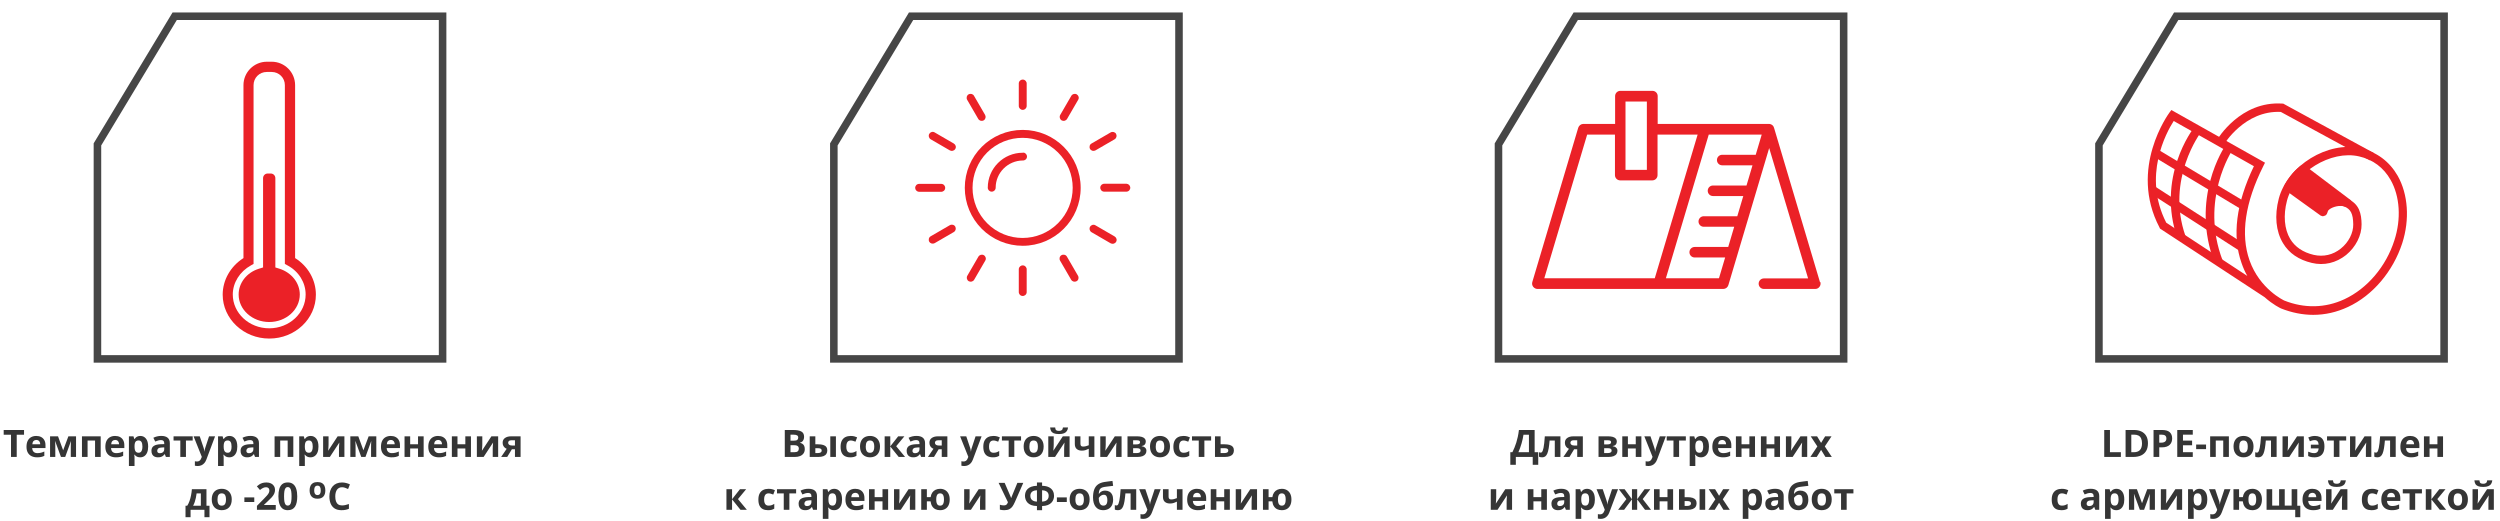<svg width="662" height="138" viewBox="0 0 662 138" fill="none" xmlns="http://www.w3.org/2000/svg">
<g clip-path="url(#clip0_2366_27266)">
<mask id="mask0_2366_27266" style="mask-type:luminance" maskUnits="userSpaceOnUse" x="21" y="0" width="101" height="100">
<path d="M121.5 0H21.5V100H121.5V0Z" fill="white"/>
</mask>
<g mask="url(#mask0_2366_27266)">
<path d="M46.258 4.297L25.801 38.237V95.037H117.199V4.297H46.258Z" stroke="#464646" stroke-width="2" stroke-miterlimit="10"/>
<path d="M71.288 89.649C64.507 89.649 58.967 84.418 58.967 78.025C58.967 74.151 61.059 70.509 64.469 68.339V22.543C64.469 19.133 67.258 16.344 70.668 16.344H71.946C75.356 16.344 78.145 19.133 78.145 22.543V68.339C81.555 70.47 83.647 74.112 83.647 78.025C83.647 84.457 78.107 89.649 71.326 89.649M70.629 19.056C68.692 19.056 67.142 20.606 67.142 22.543V69.889L66.445 70.276C63.5 71.904 61.64 74.848 61.64 77.987C61.64 82.907 65.941 86.937 71.288 86.937C76.634 86.937 80.935 82.907 80.935 77.987C80.935 74.809 79.114 71.865 76.131 70.276L75.433 69.889V22.543C75.433 20.606 73.883 19.056 71.946 19.056H70.668H70.629Z" fill="#EB2127"/>
<path d="M71.287 85.271C66.832 85.271 63.19 82.017 63.19 77.987C63.19 74.926 65.32 72.175 68.536 71.168L69.66 70.819V47.185C69.66 46.488 70.202 45.945 70.9 45.945H71.674C72.372 45.945 72.914 46.488 72.914 47.185V70.819L74.038 71.168C77.254 72.214 79.385 74.965 79.385 77.987C79.385 81.978 75.781 85.271 71.287 85.271Z" fill="#EB2127"/>
</g>
</g>
<path d="M4.428 121H2.914V115.121H0.976V113.861H6.366V115.121H4.428V121ZM9.599 115.438C10.103 115.438 10.538 115.536 10.902 115.731C11.267 115.924 11.549 116.203 11.747 116.571C11.946 116.939 12.045 117.388 12.045 117.919V118.642H8.524C8.541 119.062 8.666 119.392 8.9 119.633C9.138 119.87 9.467 119.989 9.887 119.989C10.235 119.989 10.554 119.953 10.844 119.882C11.133 119.81 11.431 119.703 11.737 119.56V120.712C11.467 120.845 11.184 120.943 10.888 121.005C10.595 121.067 10.238 121.098 9.818 121.098C9.271 121.098 8.786 120.997 8.363 120.795C7.943 120.593 7.613 120.285 7.372 119.872C7.134 119.459 7.016 118.938 7.016 118.31C7.016 117.672 7.123 117.141 7.338 116.718C7.556 116.291 7.859 115.972 8.246 115.761C8.633 115.546 9.084 115.438 9.599 115.438ZM9.608 116.498C9.319 116.498 9.078 116.591 8.886 116.776C8.697 116.962 8.588 117.253 8.559 117.65H10.648C10.645 117.429 10.604 117.232 10.526 117.06C10.451 116.887 10.338 116.75 10.185 116.649C10.035 116.549 9.843 116.498 9.608 116.498ZM20.136 115.541V121H18.744V118.319C18.744 118.056 18.749 117.797 18.759 117.543C18.769 117.289 18.783 117.055 18.803 116.84H18.773L17.265 121H16.146L14.613 116.83H14.574C14.6 117.048 14.618 117.283 14.628 117.533C14.638 117.784 14.643 118.059 14.643 118.358V121H13.256V115.541H15.365L16.723 119.242L18.105 115.541H20.136ZM26.664 115.541V121H25.17V116.659H23.192V121H21.703V115.541H26.664ZM30.477 115.438C30.982 115.438 31.417 115.536 31.781 115.731C32.146 115.924 32.427 116.203 32.626 116.571C32.825 116.939 32.924 117.388 32.924 117.919V118.642H29.403C29.42 119.062 29.545 119.392 29.779 119.633C30.017 119.87 30.346 119.989 30.766 119.989C31.114 119.989 31.433 119.953 31.723 119.882C32.012 119.81 32.31 119.703 32.616 119.56V120.712C32.346 120.845 32.063 120.943 31.767 121.005C31.474 121.067 31.117 121.098 30.697 121.098C30.15 121.098 29.665 120.997 29.242 120.795C28.822 120.593 28.492 120.285 28.251 119.872C28.013 119.459 27.895 118.938 27.895 118.31C27.895 117.672 28.002 117.141 28.217 116.718C28.435 116.291 28.738 115.972 29.125 115.761C29.512 115.546 29.963 115.438 30.477 115.438ZM30.487 116.498C30.198 116.498 29.957 116.591 29.765 116.776C29.576 116.962 29.467 117.253 29.438 117.65H31.527C31.524 117.429 31.483 117.232 31.405 117.06C31.33 116.887 31.216 116.75 31.064 116.649C30.914 116.549 30.722 116.498 30.487 116.498ZM37.172 115.438C37.787 115.438 38.283 115.678 38.661 116.156C39.042 116.635 39.232 117.336 39.232 118.261C39.232 118.879 39.143 119.4 38.964 119.823C38.785 120.243 38.537 120.561 38.222 120.775C37.906 120.99 37.543 121.098 37.133 121.098C36.869 121.098 36.643 121.065 36.454 121C36.265 120.932 36.104 120.845 35.971 120.741C35.837 120.634 35.722 120.52 35.624 120.399H35.546C35.572 120.53 35.592 120.663 35.605 120.8C35.617 120.937 35.624 121.07 35.624 121.2V123.402H34.135V115.541H35.346L35.556 116.249H35.624C35.722 116.103 35.84 115.967 35.98 115.844C36.12 115.72 36.288 115.622 36.483 115.551C36.682 115.476 36.911 115.438 37.172 115.438ZM36.693 116.63C36.433 116.63 36.226 116.684 36.073 116.791C35.92 116.898 35.808 117.06 35.736 117.274C35.668 117.489 35.63 117.761 35.624 118.09V118.251C35.624 118.603 35.657 118.9 35.722 119.145C35.79 119.389 35.902 119.574 36.059 119.701C36.218 119.828 36.436 119.892 36.713 119.892C36.941 119.892 37.128 119.828 37.274 119.701C37.421 119.574 37.53 119.389 37.602 119.145C37.676 118.897 37.714 118.596 37.714 118.241C37.714 117.707 37.631 117.305 37.465 117.035C37.299 116.765 37.042 116.63 36.693 116.63ZM42.699 115.429C43.432 115.429 43.993 115.588 44.384 115.907C44.774 116.226 44.97 116.711 44.97 117.362V121H43.93L43.642 120.258H43.602C43.446 120.453 43.287 120.613 43.124 120.736C42.961 120.86 42.774 120.951 42.562 121.01C42.351 121.068 42.094 121.098 41.791 121.098C41.469 121.098 41.179 121.036 40.922 120.912C40.668 120.788 40.468 120.6 40.321 120.346C40.175 120.089 40.102 119.763 40.102 119.369C40.102 118.79 40.305 118.363 40.712 118.09C41.119 117.813 41.729 117.66 42.543 117.631L43.49 117.602V117.362C43.49 117.076 43.415 116.866 43.266 116.732C43.116 116.599 42.908 116.532 42.641 116.532C42.377 116.532 42.118 116.57 41.864 116.645C41.61 116.719 41.356 116.814 41.102 116.928L40.609 115.922C40.899 115.769 41.223 115.648 41.581 115.561C41.942 115.473 42.315 115.429 42.699 115.429ZM43.49 118.471L42.914 118.49C42.432 118.503 42.097 118.59 41.908 118.749C41.723 118.909 41.63 119.118 41.63 119.379C41.63 119.607 41.697 119.77 41.83 119.867C41.964 119.962 42.138 120.009 42.352 120.009C42.672 120.009 42.94 119.914 43.158 119.726C43.38 119.537 43.49 119.268 43.49 118.92V118.471ZM51.024 116.659H49.237V121H47.748V116.659H45.956V115.541H51.024V116.659ZM51.264 115.541H52.895L53.925 118.612C53.957 118.71 53.985 118.809 54.008 118.91C54.031 119.011 54.05 119.115 54.066 119.223C54.083 119.33 54.096 119.442 54.105 119.56H54.135C54.154 119.384 54.18 119.219 54.213 119.066C54.249 118.913 54.293 118.762 54.345 118.612L55.355 115.541H56.952L54.643 121.698C54.503 122.076 54.32 122.39 54.096 122.641C53.871 122.895 53.612 123.085 53.319 123.212C53.03 123.339 52.711 123.402 52.362 123.402C52.193 123.402 52.047 123.393 51.923 123.373C51.799 123.357 51.693 123.339 51.605 123.319V122.138C51.674 122.154 51.76 122.169 51.864 122.182C51.968 122.195 52.078 122.201 52.191 122.201C52.4 122.201 52.579 122.157 52.728 122.069C52.878 121.981 53.004 121.863 53.105 121.713C53.205 121.566 53.285 121.405 53.344 121.229L53.432 120.961L51.264 115.541ZM60.775 115.438C61.391 115.438 61.887 115.678 62.265 116.156C62.645 116.635 62.836 117.336 62.836 118.261C62.836 118.879 62.746 119.4 62.567 119.823C62.388 120.243 62.141 120.561 61.825 120.775C61.509 120.99 61.147 121.098 60.736 121.098C60.473 121.098 60.246 121.065 60.058 121C59.869 120.932 59.708 120.845 59.574 120.741C59.441 120.634 59.325 120.52 59.227 120.399H59.149C59.175 120.53 59.195 120.663 59.208 120.8C59.221 120.937 59.227 121.07 59.227 121.2V123.402H57.738V115.541H58.949L59.159 116.249H59.227C59.325 116.103 59.444 115.967 59.584 115.844C59.724 115.72 59.892 115.622 60.087 115.551C60.285 115.476 60.515 115.438 60.775 115.438ZM60.297 116.63C60.036 116.63 59.83 116.684 59.677 116.791C59.524 116.898 59.411 117.06 59.34 117.274C59.272 117.489 59.234 117.761 59.227 118.09V118.251C59.227 118.603 59.26 118.9 59.325 119.145C59.394 119.389 59.506 119.574 59.662 119.701C59.822 119.828 60.04 119.892 60.316 119.892C60.544 119.892 60.731 119.828 60.878 119.701C61.024 119.574 61.133 119.389 61.205 119.145C61.28 118.897 61.317 118.596 61.317 118.241C61.317 117.707 61.234 117.305 61.068 117.035C60.902 116.765 60.645 116.63 60.297 116.63ZM66.303 115.429C67.035 115.429 67.597 115.588 67.987 115.907C68.378 116.226 68.573 116.711 68.573 117.362V121H67.533L67.245 120.258H67.206C67.05 120.453 66.89 120.613 66.728 120.736C66.565 120.86 66.378 120.951 66.166 121.01C65.954 121.068 65.697 121.098 65.394 121.098C65.072 121.098 64.783 121.036 64.525 120.912C64.272 120.788 64.071 120.6 63.925 120.346C63.778 120.089 63.705 119.763 63.705 119.369C63.705 118.79 63.908 118.363 64.315 118.09C64.722 117.813 65.333 117.66 66.147 117.631L67.094 117.602V117.362C67.094 117.076 67.019 116.866 66.869 116.732C66.719 116.599 66.511 116.532 66.244 116.532C65.981 116.532 65.722 116.57 65.468 116.645C65.214 116.719 64.96 116.814 64.706 116.928L64.213 115.922C64.503 115.769 64.826 115.648 65.185 115.561C65.546 115.473 65.919 115.429 66.303 115.429ZM67.094 118.471L66.518 118.49C66.036 118.503 65.701 118.59 65.512 118.749C65.326 118.909 65.233 119.118 65.233 119.379C65.233 119.607 65.3 119.77 65.434 119.867C65.567 119.962 65.741 120.009 65.956 120.009C66.275 120.009 66.544 119.914 66.762 119.726C66.983 119.537 67.094 119.268 67.094 118.92V118.471ZM77.67 115.541V121H76.176V116.659H74.198V121H72.709V115.541H77.67ZM82.269 115.438C82.885 115.438 83.381 115.678 83.759 116.156C84.14 116.635 84.33 117.336 84.33 118.261C84.33 118.879 84.241 119.4 84.061 119.823C83.882 120.243 83.635 120.561 83.319 120.775C83.004 120.99 82.641 121.098 82.231 121.098C81.967 121.098 81.741 121.065 81.552 121C81.363 120.932 81.202 120.845 81.068 120.741C80.935 120.634 80.819 120.52 80.722 120.399H80.644C80.67 120.53 80.689 120.663 80.702 120.8C80.715 120.937 80.722 121.07 80.722 121.2V123.402H79.232V115.541H80.443L80.653 116.249H80.722C80.819 116.103 80.938 115.967 81.078 115.844C81.218 115.72 81.386 115.622 81.581 115.551C81.78 115.476 82.009 115.438 82.269 115.438ZM81.791 116.63C81.531 116.63 81.324 116.684 81.171 116.791C81.018 116.898 80.906 117.06 80.834 117.274C80.766 117.489 80.728 117.761 80.722 118.09V118.251C80.722 118.603 80.754 118.9 80.819 119.145C80.888 119.389 81 119.574 81.156 119.701C81.316 119.828 81.534 119.892 81.811 119.892C82.038 119.892 82.226 119.828 82.372 119.701C82.519 119.574 82.628 119.389 82.699 119.145C82.774 118.897 82.811 118.596 82.811 118.241C82.811 117.707 82.728 117.305 82.562 117.035C82.397 116.765 82.139 116.63 81.791 116.63ZM87.001 115.541V117.699C87.001 117.81 86.996 117.95 86.986 118.119C86.98 118.285 86.97 118.454 86.957 118.627C86.944 118.799 86.931 118.954 86.918 119.091C86.905 119.228 86.895 119.32 86.889 119.369L89.408 115.541H91.2V121H89.76V118.822C89.76 118.643 89.766 118.446 89.779 118.231C89.792 118.013 89.807 117.808 89.823 117.616C89.84 117.424 89.851 117.279 89.857 117.182L87.348 121H85.561V115.541H87.001ZM99.647 115.541V121H98.256V118.319C98.256 118.056 98.261 117.797 98.27 117.543C98.28 117.289 98.295 117.055 98.314 116.84H98.285L96.776 121H95.658L94.125 116.83H94.086C94.112 117.048 94.13 117.283 94.14 117.533C94.149 117.784 94.154 118.059 94.154 118.358V121H92.768V115.541H94.877L96.234 119.242L97.616 115.541H99.647ZM103.466 115.438C103.97 115.438 104.405 115.536 104.77 115.731C105.134 115.924 105.416 116.203 105.614 116.571C105.813 116.939 105.912 117.388 105.912 117.919V118.642H102.392C102.408 119.062 102.533 119.392 102.768 119.633C103.005 119.87 103.334 119.989 103.754 119.989C104.102 119.989 104.421 119.953 104.711 119.882C105.001 119.81 105.299 119.703 105.604 119.56V120.712C105.334 120.845 105.051 120.943 104.755 121.005C104.462 121.067 104.105 121.098 103.686 121.098C103.139 121.098 102.654 120.997 102.23 120.795C101.811 120.593 101.48 120.285 101.239 119.872C101.002 119.459 100.883 118.938 100.883 118.31C100.883 117.672 100.99 117.141 101.205 116.718C101.423 116.291 101.726 115.972 102.113 115.761C102.501 115.546 102.951 115.438 103.466 115.438ZM103.476 116.498C103.186 116.498 102.945 116.591 102.753 116.776C102.564 116.962 102.455 117.253 102.426 117.65H104.516C104.512 117.429 104.472 117.232 104.394 117.06C104.319 116.887 104.205 116.75 104.052 116.649C103.902 116.549 103.71 116.498 103.476 116.498ZM108.612 115.541V117.641H110.692V115.541H112.182V121H110.692V118.749H108.612V121H107.123V115.541H108.612ZM115.995 115.438C116.5 115.438 116.934 115.536 117.299 115.731C117.663 115.924 117.945 116.203 118.144 116.571C118.342 116.939 118.441 117.388 118.441 117.919V118.642H114.921C114.937 119.062 115.062 119.392 115.297 119.633C115.535 119.87 115.863 119.989 116.283 119.989C116.632 119.989 116.951 119.953 117.24 119.882C117.53 119.81 117.828 119.703 118.134 119.56V120.712C117.864 120.845 117.58 120.943 117.284 121.005C116.991 121.067 116.635 121.098 116.215 121.098C115.668 121.098 115.183 120.997 114.76 120.795C114.34 120.593 114.009 120.285 113.769 119.872C113.531 119.459 113.412 118.938 113.412 118.31C113.412 117.672 113.52 117.141 113.734 116.718C113.952 116.291 114.255 115.972 114.643 115.761C115.03 115.546 115.481 115.438 115.995 115.438ZM116.005 116.498C115.715 116.498 115.474 116.591 115.282 116.776C115.093 116.962 114.984 117.253 114.955 117.65H117.045C117.042 117.429 117.001 117.232 116.923 117.06C116.848 116.887 116.734 116.75 116.581 116.649C116.431 116.549 116.239 116.498 116.005 116.498ZM121.142 115.541V117.641H123.222V115.541H124.711V121H123.222V118.749H121.142V121H119.652V115.541H121.142ZM127.714 115.541V117.699C127.714 117.81 127.709 117.95 127.699 118.119C127.693 118.285 127.683 118.454 127.67 118.627C127.657 118.799 127.644 118.954 127.631 119.091C127.618 119.228 127.608 119.32 127.602 119.369L130.121 115.541H131.913V121H130.473V118.822C130.473 118.643 130.479 118.446 130.492 118.231C130.505 118.013 130.52 117.808 130.536 117.616C130.552 117.424 130.564 117.279 130.57 117.182L128.061 121H126.273V115.541H127.714ZM134.311 121H132.699L134.169 118.842C133.983 118.764 133.809 118.656 133.646 118.52C133.484 118.38 133.352 118.204 133.251 117.992C133.15 117.781 133.1 117.527 133.1 117.23C133.1 116.687 133.305 116.27 133.715 115.98C134.128 115.688 134.66 115.541 135.312 115.541H137.851V121H136.361V118.969H135.541L134.311 121ZM134.56 117.24C134.56 117.468 134.649 117.647 134.828 117.777C135.01 117.904 135.245 117.968 135.531 117.968H136.361V116.591H135.341C135.074 116.591 134.877 116.656 134.75 116.786C134.623 116.913 134.56 117.064 134.56 117.24ZM54.672 129.541V133.911H55.472V136.958H54.135V135H50.463V136.958H49.125V133.911H49.584C49.825 133.543 50.026 133.123 50.189 132.651C50.355 132.179 50.489 131.68 50.59 131.152C50.694 130.622 50.769 130.085 50.814 129.541H54.672ZM53.182 130.659H52.064C52.012 131.063 51.946 131.453 51.864 131.831C51.786 132.205 51.688 132.567 51.571 132.915C51.454 133.26 51.311 133.592 51.141 133.911H53.182V130.659ZM61.366 132.261C61.366 132.716 61.304 133.12 61.181 133.472C61.06 133.823 60.883 134.121 60.648 134.365C60.417 134.606 60.137 134.788 59.808 134.912C59.483 135.036 59.115 135.098 58.705 135.098C58.321 135.098 57.968 135.036 57.645 134.912C57.326 134.788 57.048 134.606 56.81 134.365C56.576 134.121 56.394 133.823 56.264 133.472C56.137 133.12 56.073 132.716 56.073 132.261C56.073 131.655 56.181 131.143 56.395 130.723C56.61 130.303 56.916 129.984 57.313 129.766C57.711 129.548 58.184 129.438 58.734 129.438C59.245 129.438 59.698 129.548 60.092 129.766C60.489 129.984 60.8 130.303 61.024 130.723C61.252 131.143 61.366 131.655 61.366 132.261ZM57.592 132.261C57.592 132.619 57.631 132.92 57.709 133.164C57.787 133.408 57.909 133.592 58.075 133.716C58.241 133.84 58.458 133.901 58.724 133.901C58.988 133.901 59.201 133.84 59.364 133.716C59.53 133.592 59.651 133.408 59.725 133.164C59.804 132.92 59.843 132.619 59.843 132.261C59.843 131.899 59.804 131.6 59.725 131.362C59.651 131.121 59.53 130.941 59.364 130.82C59.198 130.7 58.982 130.64 58.715 130.64C58.321 130.64 58.034 130.775 57.855 131.045C57.679 131.315 57.592 131.72 57.592 132.261ZM64.711 132.93V131.709H67.333V132.93H64.711ZM73.026 135H68.036V133.95L69.828 132.139C70.189 131.768 70.479 131.458 70.697 131.211C70.918 130.96 71.078 130.732 71.176 130.527C71.276 130.322 71.327 130.103 71.327 129.868C71.327 129.585 71.247 129.373 71.088 129.233C70.931 129.09 70.722 129.019 70.458 129.019C70.181 129.019 69.913 129.082 69.652 129.209C69.392 129.336 69.12 129.517 68.837 129.751L68.016 128.779C68.222 128.604 68.438 128.438 68.666 128.281C68.897 128.125 69.164 128 69.467 127.905C69.773 127.808 70.139 127.759 70.565 127.759C71.034 127.759 71.436 127.843 71.771 128.013C72.11 128.182 72.37 128.413 72.553 128.706C72.735 128.996 72.826 129.325 72.826 129.692C72.826 130.086 72.748 130.446 72.592 130.771C72.435 131.097 72.207 131.419 71.908 131.738C71.612 132.057 71.254 132.41 70.834 132.798L69.916 133.662V133.73H73.026V135ZM78.71 131.431C78.71 132.007 78.664 132.521 78.573 132.974C78.485 133.426 78.342 133.81 78.143 134.126C77.948 134.442 77.691 134.683 77.372 134.849C77.053 135.015 76.665 135.098 76.21 135.098C75.637 135.098 75.166 134.953 74.799 134.663C74.431 134.37 74.159 133.95 73.983 133.403C73.808 132.853 73.72 132.196 73.72 131.431C73.72 130.659 73.799 130 73.959 129.453C74.122 128.903 74.385 128.481 74.75 128.188C75.114 127.896 75.601 127.749 76.21 127.749C76.779 127.749 77.248 127.896 77.616 128.188C77.987 128.478 78.262 128.898 78.441 129.448C78.62 129.995 78.71 130.656 78.71 131.431ZM75.219 131.431C75.219 131.974 75.248 132.428 75.306 132.793C75.368 133.154 75.471 133.426 75.614 133.608C75.757 133.791 75.956 133.882 76.21 133.882C76.46 133.882 76.657 133.792 76.801 133.613C76.947 133.431 77.051 133.159 77.113 132.798C77.175 132.433 77.206 131.978 77.206 131.431C77.206 130.887 77.175 130.433 77.113 130.068C77.051 129.704 76.947 129.43 76.801 129.248C76.657 129.062 76.46 128.97 76.21 128.97C75.956 128.97 75.757 129.062 75.614 129.248C75.471 129.43 75.368 129.704 75.306 130.068C75.248 130.433 75.219 130.887 75.219 131.431ZM86.149 129.853C86.149 130.183 86.109 130.483 86.029 130.755C85.951 131.024 85.828 131.257 85.66 131.452C85.492 131.647 85.276 131.798 85.013 131.903C84.749 132.007 84.433 132.059 84.066 132.059C83.707 132.059 83.395 132.007 83.132 131.903C82.87 131.798 82.654 131.648 82.484 131.455C82.314 131.26 82.188 131.026 82.106 130.755C82.024 130.483 81.983 130.181 81.983 129.847C81.983 129.401 82.056 129.015 82.203 128.687C82.351 128.356 82.58 128.102 82.888 127.922C83.197 127.74 83.592 127.649 84.072 127.649C84.56 127.649 84.957 127.74 85.262 127.922C85.568 128.104 85.793 128.359 85.935 128.689C86.078 129.02 86.149 129.407 86.149 129.853ZM83.202 129.853C83.202 130.11 83.231 130.332 83.29 130.518C83.349 130.703 83.441 130.846 83.568 130.945C83.695 131.045 83.861 131.095 84.066 131.095C84.279 131.095 84.448 131.045 84.573 130.945C84.7 130.846 84.791 130.703 84.846 130.518C84.902 130.332 84.93 130.11 84.93 129.853C84.93 129.466 84.866 129.16 84.737 128.936C84.608 128.711 84.387 128.599 84.072 128.599C83.863 128.599 83.694 128.649 83.565 128.751C83.438 128.853 83.346 128.997 83.287 129.185C83.23 129.372 83.202 129.595 83.202 129.853ZM90.57 129.019C90.281 129.019 90.024 129.076 89.799 129.189C89.578 129.3 89.391 129.461 89.237 129.673C89.088 129.884 88.974 130.14 88.896 130.439C88.817 130.739 88.778 131.076 88.778 131.45C88.778 131.955 88.84 132.386 88.964 132.744C89.091 133.099 89.286 133.371 89.55 133.56C89.814 133.745 90.154 133.838 90.57 133.838C90.86 133.838 91.15 133.805 91.44 133.74C91.733 133.675 92.05 133.582 92.392 133.462V134.731C92.076 134.862 91.765 134.954 91.459 135.01C91.153 135.068 90.81 135.098 90.429 135.098C89.693 135.098 89.088 134.946 88.612 134.644C88.141 134.338 87.79 133.911 87.563 133.364C87.335 132.814 87.221 132.173 87.221 131.44C87.221 130.9 87.294 130.405 87.441 129.956C87.587 129.507 87.802 129.118 88.085 128.789C88.368 128.46 88.718 128.206 89.135 128.027C89.552 127.848 90.03 127.759 90.57 127.759C90.925 127.759 91.28 127.804 91.635 127.896C91.993 127.983 92.335 128.105 92.66 128.262L92.172 129.492C91.905 129.365 91.636 129.255 91.366 129.16C91.096 129.066 90.831 129.019 90.57 129.019Z" fill="#353535"/>
<g clip-path="url(#clip1_2366_27266)">
<mask id="mask1_2366_27266" style="mask-type:luminance" maskUnits="userSpaceOnUse" x="216" y="0" width="101" height="100">
<path d="M316.5 0H216.5V100H316.5V0Z" fill="white"/>
</mask>
<g mask="url(#mask1_2366_27266)">
<path d="M241.258 4.297L220.801 38.237V95.037H312.199V4.297H241.258Z" stroke="#464646" stroke-width="2" stroke-miterlimit="10"/>
<path d="M295.538 35.449C295.267 34.946 294.608 34.791 294.105 35.062L289.029 38.006C288.526 38.278 288.371 38.936 288.642 39.44C288.952 39.944 289.572 40.099 290.075 39.827L295.151 36.883C295.655 36.573 295.81 35.953 295.538 35.449Z" fill="#EB2127"/>
<path d="M295.151 62.609L290.075 59.665C289.572 59.355 288.952 59.549 288.642 60.052C288.371 60.556 288.526 61.176 289.029 61.486L294.105 64.43C294.608 64.702 295.228 64.547 295.538 64.043C295.848 63.539 295.655 62.919 295.151 62.609Z" fill="#EB2127"/>
<path d="M270.898 70.276C270.316 70.237 269.813 70.663 269.774 71.245C269.774 71.283 269.774 71.361 269.774 71.4V77.25C269.735 77.831 270.161 78.335 270.743 78.374C271.324 78.412 271.827 77.986 271.866 77.405C271.866 77.366 271.866 77.289 271.866 77.25V71.4C271.905 70.818 271.479 70.315 270.898 70.276Z" fill="#EB2127"/>
<path d="M252.571 38.008L247.495 35.063C246.992 34.753 246.372 34.947 246.062 35.451C245.791 35.955 245.946 36.574 246.449 36.884L251.525 39.829C252.028 40.1 252.648 39.945 252.958 39.441C253.268 38.938 253.075 38.318 252.571 38.008Z" fill="#EB2127"/>
<path d="M270.897 21.073C270.316 21.034 269.812 21.46 269.773 22.041C269.773 22.08 269.773 22.158 269.773 22.196V28.047C269.773 28.628 270.238 29.093 270.82 29.093C271.401 29.093 271.866 28.628 271.866 28.047V22.196C271.904 21.615 271.478 21.111 270.897 21.073Z" fill="#EB2127"/>
<path d="M260.862 30.447L257.918 25.371C257.647 24.867 256.988 24.712 256.484 24.984C255.981 25.255 255.826 25.913 256.097 26.417L259.041 31.493C259.351 31.996 259.971 32.151 260.475 31.88C260.979 31.57 261.134 30.95 260.862 30.447Z" fill="#EB2127"/>
<path d="M270.976 40.445C270.976 40.445 270.859 40.445 270.821 40.445C265.706 40.445 261.561 44.591 261.561 49.705C261.561 50.286 262.025 50.751 262.607 50.751C263.188 50.751 263.653 50.286 263.653 49.705C263.653 45.753 266.869 42.537 270.821 42.498C271.402 42.537 271.905 42.111 271.944 41.53C271.983 40.949 271.557 40.445 270.976 40.406" fill="#EB2127"/>
<path d="M299.297 49.627C299.258 49.124 298.832 48.697 298.328 48.659H292.478C291.896 48.62 291.393 49.046 291.354 49.627C291.315 50.209 291.741 50.712 292.323 50.751C292.361 50.751 292.439 50.751 292.478 50.751H298.328C298.909 50.712 299.335 50.209 299.297 49.627Z" fill="#EB2127"/>
<path d="M249.316 48.695C249.316 48.695 249.2 48.695 249.161 48.695H243.311C242.73 48.734 242.304 49.238 242.342 49.819C242.381 50.323 242.807 50.749 243.311 50.788H249.161C249.743 50.826 250.246 50.4 250.285 49.819C250.324 49.238 249.898 48.734 249.316 48.695Z" fill="#EB2127"/>
<path d="M270.819 34.398C262.334 34.398 255.477 41.256 255.477 49.741C255.477 53.809 257.104 57.723 259.971 60.59C262.838 63.457 266.751 65.084 270.819 65.084C279.305 65.084 286.162 58.226 286.162 49.741C286.162 41.256 279.305 34.398 270.819 34.398ZM280.157 59.117C274.965 64.309 266.596 64.309 261.404 59.117C258.925 56.638 257.53 53.267 257.53 49.741C257.53 46.216 258.925 42.845 261.404 40.365C266.596 35.212 274.965 35.212 280.157 40.365C285.349 45.518 285.349 53.926 280.157 59.117Z" fill="#EB2127"/>
<path d="M285.466 73.033L282.521 67.957C282.25 67.453 281.592 67.298 281.088 67.57C280.584 67.841 280.429 68.499 280.7 69.003L283.645 74.079C283.955 74.582 284.575 74.737 285.079 74.466C285.582 74.195 285.737 73.536 285.466 73.033Z" fill="#EB2127"/>
<path d="M285.118 24.984C284.614 24.712 283.994 24.867 283.684 25.371L280.739 30.447C280.468 30.95 280.623 31.57 281.127 31.88C281.631 32.151 282.251 31.996 282.56 31.493L285.505 26.417C285.815 25.913 285.621 25.294 285.118 24.984Z" fill="#EB2127"/>
<path d="M260.514 67.57C260.01 67.298 259.391 67.453 259.081 67.957L256.136 73.033C255.865 73.536 256.02 74.156 256.523 74.466C257.027 74.737 257.647 74.582 257.957 74.079L260.902 69.003C261.212 68.499 261.018 67.879 260.514 67.57Z" fill="#EB2127"/>
<path d="M252.958 60.012C252.687 59.508 252.028 59.353 251.525 59.624L246.449 62.569C245.946 62.84 245.791 63.499 246.062 64.002C246.372 64.506 246.992 64.661 247.495 64.39L252.571 61.445C253.075 61.135 253.23 60.515 252.958 60.012Z" fill="#EB2127"/>
</g>
</g>
<path d="M207.811 113.861H210.032C210.983 113.861 211.702 113.995 212.19 114.262C212.679 114.529 212.923 114.997 212.923 115.668C212.923 115.938 212.879 116.182 212.791 116.4C212.706 116.618 212.583 116.798 212.42 116.938C212.257 117.077 212.059 117.169 211.824 117.211V117.26C212.062 117.309 212.277 117.393 212.469 117.514C212.661 117.631 212.814 117.803 212.928 118.031C213.045 118.256 213.104 118.555 213.104 118.93C213.104 119.363 212.998 119.734 212.786 120.043C212.575 120.352 212.272 120.59 211.878 120.756C211.487 120.919 211.022 121 210.481 121H207.811V113.861ZM209.324 116.688H210.203C210.643 116.688 210.947 116.62 211.116 116.483C211.285 116.343 211.37 116.138 211.37 115.868C211.37 115.595 211.269 115.399 211.067 115.282C210.869 115.162 210.553 115.102 210.12 115.102H209.324V116.688ZM209.324 117.89V119.75H210.311C210.766 119.75 211.084 119.662 211.263 119.486C211.442 119.311 211.531 119.075 211.531 118.778C211.531 118.603 211.492 118.448 211.414 118.314C211.336 118.181 211.204 118.077 211.019 118.002C210.836 117.927 210.584 117.89 210.262 117.89H209.324ZM214.412 121V115.541H215.901V117.65H216.619C217.176 117.65 217.635 117.709 217.996 117.826C218.361 117.943 218.631 118.122 218.807 118.363C218.982 118.601 219.07 118.9 219.07 119.262C219.07 119.613 218.989 119.919 218.826 120.18C218.663 120.44 218.406 120.642 218.055 120.785C217.703 120.928 217.243 121 216.673 121H214.412ZM215.901 119.97H216.59C216.88 119.97 217.117 119.918 217.303 119.813C217.488 119.706 217.581 119.529 217.581 119.281C217.581 119.07 217.496 118.917 217.327 118.822C217.158 118.728 216.906 118.681 216.57 118.681H215.901V119.97ZM219.861 121V115.541H221.351V121H219.861ZM225.135 121.098C224.594 121.098 224.134 121 223.753 120.805C223.372 120.606 223.082 120.3 222.884 119.887C222.685 119.473 222.586 118.944 222.586 118.3C222.586 117.632 222.698 117.089 222.923 116.669C223.151 116.246 223.465 115.935 223.865 115.736C224.269 115.538 224.736 115.438 225.267 115.438C225.644 115.438 225.97 115.476 226.243 115.551C226.52 115.622 226.761 115.709 226.966 115.81L226.526 116.962C226.292 116.868 226.074 116.791 225.872 116.732C225.67 116.671 225.468 116.64 225.267 116.64C225.006 116.64 224.79 116.701 224.617 116.825C224.445 116.946 224.316 117.128 224.231 117.372C224.147 117.616 224.104 117.922 224.104 118.29C224.104 118.651 224.15 118.951 224.241 119.188C224.332 119.426 224.464 119.604 224.637 119.721C224.809 119.835 225.019 119.892 225.267 119.892C225.576 119.892 225.851 119.851 226.092 119.77C226.333 119.685 226.567 119.568 226.795 119.418V120.692C226.567 120.836 226.328 120.938 226.077 121C225.83 121.065 225.516 121.098 225.135 121.098ZM233.025 118.261C233.025 118.716 232.964 119.12 232.84 119.472C232.719 119.823 232.542 120.121 232.308 120.365C232.076 120.606 231.797 120.788 231.468 120.912C231.142 121.036 230.774 121.098 230.364 121.098C229.98 121.098 229.627 121.036 229.305 120.912C228.986 120.788 228.707 120.606 228.47 120.365C228.235 120.121 228.053 119.823 227.923 119.472C227.796 119.12 227.732 118.716 227.732 118.261C227.732 117.655 227.84 117.143 228.055 116.723C228.27 116.303 228.576 115.984 228.973 115.766C229.37 115.548 229.843 115.438 230.394 115.438C230.905 115.438 231.357 115.548 231.751 115.766C232.148 115.984 232.459 116.303 232.684 116.723C232.911 117.143 233.025 117.655 233.025 118.261ZM229.251 118.261C229.251 118.619 229.29 118.92 229.368 119.164C229.446 119.408 229.568 119.592 229.734 119.716C229.9 119.84 230.117 119.901 230.384 119.901C230.647 119.901 230.861 119.84 231.023 119.716C231.189 119.592 231.31 119.408 231.385 119.164C231.463 118.92 231.502 118.619 231.502 118.261C231.502 117.899 231.463 117.6 231.385 117.362C231.31 117.121 231.189 116.941 231.023 116.82C230.857 116.7 230.641 116.64 230.374 116.64C229.98 116.64 229.694 116.775 229.515 117.045C229.339 117.315 229.251 117.72 229.251 118.261ZM237.835 115.541H239.476L237.312 118.158L239.666 121H237.977L235.745 118.231V121H234.256V115.541H235.745V118.192L237.835 115.541ZM242.684 115.429C243.416 115.429 243.978 115.588 244.368 115.907C244.759 116.226 244.954 116.711 244.954 117.362V121H243.914L243.626 120.258H243.587C243.431 120.453 243.271 120.613 243.108 120.736C242.946 120.86 242.758 120.951 242.547 121.01C242.335 121.068 242.078 121.098 241.775 121.098C241.453 121.098 241.163 121.036 240.906 120.912C240.652 120.788 240.452 120.6 240.306 120.346C240.159 120.089 240.086 119.763 240.086 119.369C240.086 118.79 240.289 118.363 240.696 118.09C241.103 117.813 241.714 117.66 242.527 117.631L243.475 117.602V117.362C243.475 117.076 243.4 116.866 243.25 116.732C243.1 116.599 242.892 116.532 242.625 116.532C242.361 116.532 242.103 116.57 241.849 116.645C241.595 116.719 241.341 116.814 241.087 116.928L240.594 115.922C240.883 115.769 241.207 115.648 241.565 115.561C241.927 115.473 242.299 115.429 242.684 115.429ZM243.475 118.471L242.898 118.49C242.417 118.503 242.081 118.59 241.893 118.749C241.707 118.909 241.614 119.118 241.614 119.379C241.614 119.607 241.681 119.77 241.814 119.867C241.948 119.962 242.122 120.009 242.337 120.009C242.656 120.009 242.924 119.914 243.143 119.726C243.364 119.537 243.475 119.268 243.475 118.92V118.471ZM247.322 121H245.711L247.181 118.842C246.995 118.764 246.821 118.656 246.658 118.52C246.495 118.38 246.364 118.204 246.263 117.992C246.162 117.781 246.111 117.527 246.111 117.23C246.111 116.687 246.316 116.27 246.727 115.98C247.14 115.688 247.672 115.541 248.323 115.541H250.862V121H249.373V118.969H248.553L247.322 121ZM247.571 117.24C247.571 117.468 247.661 117.647 247.84 117.777C248.022 117.904 248.257 117.968 248.543 117.968H249.373V116.591H248.353C248.086 116.591 247.889 116.656 247.762 116.786C247.635 116.913 247.571 117.064 247.571 117.24ZM254.236 115.541H255.867L256.897 118.612C256.93 118.71 256.958 118.809 256.98 118.91C257.003 119.011 257.023 119.115 257.039 119.223C257.055 119.33 257.068 119.442 257.078 119.56H257.107C257.127 119.384 257.153 119.219 257.186 119.066C257.221 118.913 257.265 118.762 257.317 118.612L258.328 115.541H259.925L257.615 121.698C257.475 122.076 257.293 122.39 257.068 122.641C256.844 122.895 256.585 123.085 256.292 123.212C256.002 123.339 255.683 123.402 255.335 123.402C255.166 123.402 255.019 123.393 254.896 123.373C254.772 123.357 254.666 123.339 254.578 123.319V122.138C254.646 122.154 254.733 122.169 254.837 122.182C254.941 122.195 255.05 122.201 255.164 122.201C255.372 122.201 255.551 122.157 255.701 122.069C255.851 121.981 255.976 121.863 256.077 121.713C256.178 121.566 256.258 121.405 256.316 121.229L256.404 120.961L254.236 115.541ZM262.928 121.098C262.387 121.098 261.927 121 261.546 120.805C261.165 120.606 260.875 120.3 260.677 119.887C260.478 119.473 260.379 118.944 260.379 118.3C260.379 117.632 260.491 117.089 260.716 116.669C260.944 116.246 261.258 115.935 261.658 115.736C262.062 115.538 262.529 115.438 263.06 115.438C263.437 115.438 263.763 115.476 264.036 115.551C264.313 115.622 264.554 115.709 264.759 115.81L264.319 116.962C264.085 116.868 263.867 116.791 263.665 116.732C263.463 116.671 263.261 116.64 263.06 116.64C262.799 116.64 262.583 116.701 262.41 116.825C262.238 116.946 262.109 117.128 262.024 117.372C261.94 117.616 261.897 117.922 261.897 118.29C261.897 118.651 261.943 118.951 262.034 119.188C262.125 119.426 262.257 119.604 262.43 119.721C262.602 119.835 262.812 119.892 263.06 119.892C263.369 119.892 263.644 119.851 263.885 119.77C264.126 119.685 264.36 119.568 264.588 119.418V120.692C264.36 120.836 264.121 120.938 263.87 121C263.623 121.065 263.309 121.098 262.928 121.098ZM270.374 116.659H268.587V121H267.098V116.659H265.306V115.541H270.374V116.659ZM276.355 118.261C276.355 118.716 276.294 119.12 276.17 119.472C276.049 119.823 275.872 120.121 275.638 120.365C275.407 120.606 275.127 120.788 274.798 120.912C274.472 121.036 274.104 121.098 273.694 121.098C273.31 121.098 272.957 121.036 272.635 120.912C272.316 120.788 272.037 120.606 271.8 120.365C271.565 120.121 271.383 119.823 271.253 119.472C271.126 119.12 271.062 118.716 271.062 118.261C271.062 117.655 271.17 117.143 271.385 116.723C271.6 116.303 271.906 115.984 272.303 115.766C272.7 115.548 273.174 115.438 273.724 115.438C274.235 115.438 274.687 115.548 275.081 115.766C275.478 115.984 275.789 116.303 276.014 116.723C276.242 117.143 276.355 117.655 276.355 118.261ZM272.581 118.261C272.581 118.619 272.62 118.92 272.698 119.164C272.776 119.408 272.898 119.592 273.064 119.716C273.23 119.84 273.447 119.901 273.714 119.901C273.978 119.901 274.191 119.84 274.354 119.716C274.52 119.592 274.64 119.408 274.715 119.164C274.793 118.92 274.832 118.619 274.832 118.261C274.832 117.899 274.793 117.6 274.715 117.362C274.64 117.121 274.52 116.941 274.354 116.82C274.188 116.7 273.971 116.64 273.704 116.64C273.31 116.64 273.024 116.775 272.845 117.045C272.669 117.315 272.581 117.72 272.581 118.261ZM279.026 115.541V117.699C279.026 117.81 279.021 117.95 279.012 118.119C279.005 118.285 278.995 118.454 278.982 118.627C278.969 118.799 278.956 118.954 278.943 119.091C278.93 119.228 278.921 119.32 278.914 119.369L281.434 115.541H283.226V121H281.785V118.822C281.785 118.643 281.792 118.446 281.805 118.231C281.818 118.013 281.832 117.808 281.849 117.616C281.865 117.424 281.876 117.279 281.883 117.182L279.373 121H277.586V115.541H279.026ZM282.815 113.192C282.78 113.537 282.682 113.842 282.522 114.105C282.363 114.369 282.114 114.574 281.775 114.721C281.437 114.867 280.981 114.94 280.408 114.94C279.819 114.94 279.36 114.87 279.031 114.73C278.702 114.587 278.468 114.385 278.328 114.125C278.188 113.861 278.104 113.55 278.074 113.192H279.407C279.437 113.56 279.529 113.804 279.686 113.925C279.842 114.042 280.092 114.101 280.438 114.101C280.724 114.101 280.958 114.035 281.141 113.905C281.323 113.775 281.432 113.537 281.468 113.192H282.815ZM286.102 115.541V117.538C286.102 117.776 286.159 117.955 286.272 118.075C286.39 118.192 286.552 118.251 286.761 118.251C287.047 118.251 287.312 118.218 287.557 118.153C287.804 118.088 288.053 118.004 288.304 117.899V115.541H289.793V121H288.304V118.832C288.066 118.956 287.798 119.07 287.498 119.174C287.202 119.278 286.863 119.33 286.482 119.33C285.913 119.33 285.459 119.185 285.12 118.896C284.782 118.603 284.612 118.161 284.612 117.572V115.541H286.102ZM292.796 115.541V117.699C292.796 117.81 292.791 117.95 292.781 118.119C292.775 118.285 292.765 118.454 292.752 118.627C292.739 118.799 292.726 118.954 292.713 119.091C292.7 119.228 292.69 119.32 292.684 119.369L295.203 115.541H296.995V121H295.555V118.822C295.555 118.643 295.561 118.446 295.574 118.231C295.587 118.013 295.602 117.808 295.618 117.616C295.634 117.424 295.646 117.279 295.652 117.182L293.143 121H291.355V115.541H292.796ZM303.401 116.972C303.401 117.265 303.309 117.515 303.123 117.724C302.941 117.929 302.671 118.061 302.312 118.119V118.158C302.69 118.204 302.994 118.336 303.226 118.554C303.457 118.769 303.572 119.04 303.572 119.369C303.572 119.682 303.491 119.962 303.328 120.209C303.165 120.453 302.907 120.647 302.552 120.79C302.197 120.93 301.733 121 301.16 121H298.562V115.541H301.16C301.587 115.541 301.969 115.587 302.308 115.678C302.646 115.766 302.913 115.914 303.108 116.122C303.304 116.33 303.401 116.614 303.401 116.972ZM302.029 119.291C302.029 119.076 301.945 118.922 301.775 118.827C301.609 118.729 301.362 118.681 301.033 118.681H300.052V119.97H301.062C301.342 119.97 301.574 119.918 301.756 119.813C301.938 119.709 302.029 119.535 302.029 119.291ZM301.893 117.089C301.893 116.92 301.826 116.794 301.692 116.713C301.559 116.632 301.362 116.591 301.102 116.591H300.052V117.67H300.931C301.246 117.67 301.486 117.624 301.648 117.533C301.811 117.442 301.893 117.294 301.893 117.089ZM309.812 118.261C309.812 118.716 309.751 119.12 309.627 119.472C309.507 119.823 309.329 120.121 309.095 120.365C308.864 120.606 308.584 120.788 308.255 120.912C307.929 121.036 307.562 121.098 307.151 121.098C306.767 121.098 306.414 121.036 306.092 120.912C305.773 120.788 305.494 120.606 305.257 120.365C305.022 120.121 304.84 119.823 304.71 119.472C304.583 119.12 304.52 118.716 304.52 118.261C304.52 117.655 304.627 117.143 304.842 116.723C305.057 116.303 305.363 115.984 305.76 115.766C306.157 115.548 306.631 115.438 307.181 115.438C307.692 115.438 308.144 115.548 308.538 115.766C308.935 115.984 309.246 116.303 309.471 116.723C309.699 117.143 309.812 117.655 309.812 118.261ZM306.038 118.261C306.038 118.619 306.077 118.92 306.155 119.164C306.233 119.408 306.355 119.592 306.521 119.716C306.688 119.84 306.904 119.901 307.171 119.901C307.435 119.901 307.648 119.84 307.811 119.716C307.977 119.592 308.097 119.408 308.172 119.164C308.25 118.92 308.289 118.619 308.289 118.261C308.289 117.899 308.25 117.6 308.172 117.362C308.097 117.121 307.977 116.941 307.811 116.82C307.645 116.7 307.428 116.64 307.161 116.64C306.767 116.64 306.481 116.775 306.302 117.045C306.126 117.315 306.038 117.72 306.038 118.261ZM313.26 121.098C312.719 121.098 312.259 121 311.878 120.805C311.497 120.606 311.207 120.3 311.009 119.887C310.81 119.473 310.711 118.944 310.711 118.3C310.711 117.632 310.823 117.089 311.048 116.669C311.276 116.246 311.59 115.935 311.99 115.736C312.394 115.538 312.861 115.438 313.392 115.438C313.769 115.438 314.095 115.476 314.368 115.551C314.645 115.622 314.886 115.709 315.091 115.81L314.651 116.962C314.417 116.868 314.199 116.791 313.997 116.732C313.795 116.671 313.593 116.64 313.392 116.64C313.131 116.64 312.915 116.701 312.742 116.825C312.57 116.946 312.441 117.128 312.356 117.372C312.272 117.616 312.229 117.922 312.229 118.29C312.229 118.651 312.275 118.951 312.366 119.188C312.457 119.426 312.589 119.604 312.762 119.721C312.934 119.835 313.144 119.892 313.392 119.892C313.701 119.892 313.976 119.851 314.217 119.77C314.458 119.685 314.692 119.568 314.92 119.418V120.692C314.692 120.836 314.453 120.938 314.202 121C313.955 121.065 313.641 121.098 313.26 121.098ZM320.706 116.659H318.919V121H317.43V116.659H315.638V115.541H320.706V116.659ZM323.216 117.65H324.266C324.826 117.65 325.288 117.709 325.652 117.826C326.017 117.943 326.289 118.122 326.468 118.363C326.647 118.601 326.736 118.9 326.736 119.262C326.736 119.613 326.655 119.919 326.492 120.18C326.329 120.44 326.071 120.642 325.716 120.785C325.361 120.928 324.897 121 324.324 121H321.727V115.541H323.216V117.65ZM325.247 119.281C325.247 119.07 325.162 118.917 324.993 118.822C324.824 118.728 324.572 118.681 324.236 118.681H323.216V119.97H324.256C324.546 119.97 324.783 119.918 324.969 119.813C325.154 119.706 325.247 119.529 325.247 119.281ZM195.94 129.541H197.581L195.418 132.158L197.771 135H196.082L193.851 132.231V135H192.361V129.541H193.851V132.192L195.94 129.541ZM203.367 135.098C202.827 135.098 202.366 135 201.985 134.805C201.604 134.606 201.315 134.3 201.116 133.887C200.918 133.473 200.818 132.944 200.818 132.3C200.818 131.632 200.931 131.089 201.155 130.669C201.383 130.246 201.697 129.935 202.098 129.736C202.501 129.538 202.968 129.438 203.499 129.438C203.877 129.438 204.202 129.476 204.476 129.551C204.752 129.622 204.993 129.709 205.198 129.81L204.759 130.962C204.524 130.868 204.306 130.791 204.104 130.732C203.903 130.671 203.701 130.64 203.499 130.64C203.239 130.64 203.022 130.701 202.85 130.825C202.677 130.946 202.549 131.128 202.464 131.372C202.379 131.616 202.337 131.922 202.337 132.29C202.337 132.651 202.382 132.951 202.474 133.188C202.565 133.426 202.697 133.604 202.869 133.721C203.042 133.835 203.252 133.892 203.499 133.892C203.808 133.892 204.083 133.851 204.324 133.77C204.565 133.685 204.799 133.568 205.027 133.418V134.692C204.799 134.836 204.56 134.938 204.31 135C204.062 135.065 203.748 135.098 203.367 135.098ZM210.813 130.659H209.026V135H207.537V130.659H205.745V129.541H210.813V130.659ZM214.07 129.429C214.803 129.429 215.364 129.588 215.755 129.907C216.146 130.226 216.341 130.711 216.341 131.362V135H215.301L215.013 134.258H214.974C214.817 134.453 214.658 134.613 214.495 134.736C214.332 134.86 214.145 134.951 213.934 135.01C213.722 135.068 213.465 135.098 213.162 135.098C212.84 135.098 212.55 135.036 212.293 134.912C212.039 134.788 211.839 134.6 211.692 134.346C211.546 134.089 211.473 133.763 211.473 133.369C211.473 132.79 211.676 132.363 212.083 132.09C212.49 131.813 213.1 131.66 213.914 131.631L214.861 131.602V131.362C214.861 131.076 214.786 130.866 214.637 130.732C214.487 130.599 214.279 130.532 214.012 130.532C213.748 130.532 213.489 130.57 213.235 130.645C212.981 130.719 212.728 130.814 212.474 130.928L211.98 129.922C212.27 129.769 212.594 129.648 212.952 129.561C213.313 129.473 213.686 129.429 214.07 129.429ZM214.861 132.471L214.285 132.49C213.803 132.503 213.468 132.59 213.279 132.749C213.094 132.909 213.001 133.118 213.001 133.379C213.001 133.607 213.068 133.77 213.201 133.867C213.335 133.962 213.509 134.009 213.724 134.009C214.043 134.009 214.311 133.914 214.529 133.726C214.751 133.537 214.861 133.268 214.861 132.92V132.471ZM220.916 129.438C221.531 129.438 222.028 129.678 222.405 130.156C222.786 130.635 222.977 131.336 222.977 132.261C222.977 132.879 222.887 133.4 222.708 133.823C222.529 134.243 222.282 134.561 221.966 134.775C221.65 134.99 221.287 135.098 220.877 135.098C220.613 135.098 220.387 135.065 220.198 135C220.009 134.932 219.848 134.845 219.715 134.741C219.581 134.634 219.466 134.52 219.368 134.399H219.29C219.316 134.53 219.336 134.663 219.349 134.8C219.362 134.937 219.368 135.07 219.368 135.2V137.402H217.879V129.541H219.09L219.3 130.249H219.368C219.466 130.103 219.585 129.967 219.725 129.844C219.865 129.72 220.032 129.622 220.228 129.551C220.426 129.476 220.656 129.438 220.916 129.438ZM220.438 130.63C220.177 130.63 219.97 130.684 219.817 130.791C219.664 130.898 219.552 131.06 219.48 131.274C219.412 131.489 219.375 131.761 219.368 132.09V132.251C219.368 132.603 219.401 132.9 219.466 133.145C219.534 133.389 219.646 133.574 219.803 133.701C219.962 133.828 220.18 133.892 220.457 133.892C220.685 133.892 220.872 133.828 221.019 133.701C221.165 133.574 221.274 133.389 221.346 133.145C221.421 132.897 221.458 132.596 221.458 132.241C221.458 131.707 221.375 131.305 221.209 131.035C221.043 130.765 220.786 130.63 220.438 130.63ZM226.458 129.438C226.963 129.438 227.397 129.536 227.762 129.731C228.126 129.924 228.408 130.203 228.606 130.571C228.805 130.939 228.904 131.388 228.904 131.919V132.642H225.384C225.4 133.062 225.525 133.392 225.76 133.633C225.997 133.87 226.326 133.989 226.746 133.989C227.094 133.989 227.413 133.953 227.703 133.882C227.993 133.81 228.291 133.703 228.597 133.56V134.712C228.326 134.845 228.043 134.943 227.747 135.005C227.454 135.067 227.098 135.098 226.678 135.098C226.131 135.098 225.646 134.997 225.223 134.795C224.803 134.593 224.472 134.285 224.231 133.872C223.994 133.459 223.875 132.938 223.875 132.31C223.875 131.672 223.982 131.141 224.197 130.718C224.415 130.291 224.718 129.972 225.105 129.761C225.493 129.546 225.944 129.438 226.458 129.438ZM226.468 130.498C226.178 130.498 225.937 130.591 225.745 130.776C225.556 130.962 225.447 131.253 225.418 131.65H227.508C227.505 131.429 227.464 131.232 227.386 131.06C227.311 130.887 227.197 130.75 227.044 130.649C226.894 130.549 226.702 130.498 226.468 130.498ZM231.604 129.541V131.641H233.685V129.541H235.174V135H233.685V132.749H231.604V135H230.115V129.541H231.604ZM238.177 129.541V131.699C238.177 131.81 238.172 131.95 238.162 132.119C238.156 132.285 238.146 132.454 238.133 132.627C238.12 132.799 238.107 132.954 238.094 133.091C238.081 133.228 238.071 133.32 238.064 133.369L240.584 129.541H242.376V135H240.936V132.822C240.936 132.643 240.942 132.446 240.955 132.231C240.968 132.013 240.983 131.808 240.999 131.616C241.015 131.424 241.027 131.279 241.033 131.182L238.523 135H236.736V129.541H238.177ZM251.482 132.261C251.482 132.866 251.378 133.381 251.17 133.804C250.965 134.227 250.67 134.549 250.286 134.771C249.905 134.989 249.451 135.098 248.924 135.098C248.475 135.098 248.073 135.013 247.718 134.844C247.363 134.674 247.073 134.417 246.849 134.072C246.624 133.724 246.479 133.283 246.414 132.749H245.433V135H243.943V129.541H245.433V131.641H246.434C246.502 131.165 246.647 130.765 246.868 130.439C247.093 130.111 247.382 129.862 247.737 129.692C248.092 129.523 248.497 129.438 248.953 129.438C249.445 129.438 249.879 129.548 250.257 129.766C250.638 129.984 250.937 130.303 251.155 130.723C251.373 131.143 251.482 131.655 251.482 132.261ZM247.913 132.261C247.913 132.619 247.947 132.92 248.016 133.164C248.087 133.408 248.198 133.592 248.348 133.716C248.501 133.84 248.699 133.901 248.943 133.901C249.184 133.901 249.38 133.84 249.529 133.716C249.679 133.592 249.788 133.408 249.856 133.164C249.928 132.92 249.964 132.619 249.964 132.261C249.964 131.899 249.928 131.6 249.856 131.362C249.788 131.121 249.677 130.941 249.524 130.82C249.375 130.7 249.178 130.64 248.934 130.64C248.693 130.64 248.497 130.7 248.348 130.82C248.198 130.941 248.087 131.121 248.016 131.362C247.947 131.6 247.913 131.899 247.913 132.261ZM256.751 129.541V131.699C256.751 131.81 256.746 131.95 256.736 132.119C256.73 132.285 256.72 132.454 256.707 132.627C256.694 132.799 256.681 132.954 256.668 133.091C256.655 133.228 256.645 133.32 256.639 133.369L259.158 129.541H260.95V135H259.51V132.822C259.51 132.643 259.516 132.446 259.529 132.231C259.542 132.013 259.557 131.808 259.573 131.616C259.59 131.424 259.601 131.279 259.607 131.182L257.098 135H255.311V129.541H256.751ZM270.965 127.861L268.753 132.91C268.554 133.366 268.343 133.758 268.118 134.087C267.894 134.412 267.609 134.663 267.264 134.839C266.919 135.011 266.466 135.098 265.906 135.098C265.73 135.098 265.54 135.085 265.335 135.059C265.13 135.036 264.939 135 264.764 134.951V133.652C264.926 133.714 265.102 133.76 265.291 133.789C265.483 133.815 265.664 133.828 265.833 133.828C266.054 133.828 266.233 133.791 266.37 133.716C266.507 133.641 266.616 133.54 266.697 133.413C266.779 133.286 266.847 133.145 266.902 132.988L264.432 127.861H266.033L267.366 130.952C267.396 131.017 267.433 131.105 267.479 131.216C267.527 131.323 267.575 131.434 267.62 131.548C267.669 131.659 267.706 131.756 267.732 131.841H267.786C267.812 131.759 267.846 131.662 267.889 131.548C267.934 131.431 267.981 131.312 268.03 131.191C268.079 131.068 268.123 130.957 268.162 130.859L269.402 127.861H270.965ZM275.945 127.759V128.638C276.723 128.657 277.343 128.792 277.806 129.043C278.268 129.294 278.602 129.618 278.807 130.015C279.012 130.409 279.114 130.837 279.114 131.299C279.114 131.602 279.062 131.909 278.958 132.222C278.854 132.534 278.68 132.822 278.436 133.086C278.195 133.35 277.871 133.564 277.464 133.73C277.057 133.896 276.551 133.986 275.945 133.999V135.098H274.583V133.999C273.968 133.986 273.455 133.896 273.045 133.73C272.638 133.561 272.314 133.345 272.073 133.081C271.836 132.814 271.666 132.524 271.565 132.212C271.465 131.899 271.414 131.595 271.414 131.299C271.414 130.951 271.469 130.62 271.58 130.308C271.694 129.995 271.875 129.717 272.122 129.473C272.373 129.225 272.7 129.028 273.104 128.882C273.507 128.735 274 128.654 274.583 128.638V127.759H275.945ZM274.583 129.819C274.15 129.839 273.805 129.914 273.548 130.044C273.294 130.174 273.112 130.347 273.001 130.562C272.89 130.773 272.835 131.016 272.835 131.289C272.835 131.589 272.895 131.851 273.016 132.075C273.139 132.3 273.33 132.477 273.587 132.607C273.847 132.738 274.179 132.812 274.583 132.832V129.819ZM275.945 129.819V132.832C276.352 132.812 276.684 132.738 276.941 132.607C277.199 132.477 277.387 132.3 277.508 132.075C277.632 131.851 277.693 131.589 277.693 131.289C277.693 131.016 277.638 130.773 277.527 130.562C277.417 130.347 277.233 130.174 276.976 130.044C276.722 129.914 276.378 129.839 275.945 129.819ZM279.866 132.93V131.709H282.488V132.93H279.866ZM288.533 132.261C288.533 132.716 288.471 133.12 288.348 133.472C288.227 133.823 288.05 134.121 287.815 134.365C287.584 134.606 287.304 134.788 286.976 134.912C286.65 135.036 286.282 135.098 285.872 135.098C285.488 135.098 285.135 135.036 284.812 134.912C284.493 134.788 284.215 134.606 283.978 134.365C283.743 134.121 283.561 133.823 283.431 133.472C283.304 133.12 283.24 132.716 283.24 132.261C283.24 131.655 283.348 131.143 283.562 130.723C283.777 130.303 284.083 129.984 284.48 129.766C284.878 129.548 285.351 129.438 285.901 129.438C286.412 129.438 286.865 129.548 287.259 129.766C287.656 129.984 287.967 130.303 288.191 130.723C288.419 131.143 288.533 131.655 288.533 132.261ZM284.759 132.261C284.759 132.619 284.798 132.92 284.876 133.164C284.954 133.408 285.076 133.592 285.242 133.716C285.408 133.84 285.625 133.901 285.892 133.901C286.155 133.901 286.368 133.84 286.531 133.716C286.697 133.592 286.818 133.408 286.893 133.164C286.971 132.92 287.01 132.619 287.01 132.261C287.01 131.899 286.971 131.6 286.893 131.362C286.818 131.121 286.697 130.941 286.531 130.82C286.365 130.7 286.149 130.64 285.882 130.64C285.488 130.64 285.201 130.775 285.022 131.045C284.847 131.315 284.759 131.72 284.759 132.261ZM289.432 131.729C289.432 130.924 289.531 130.241 289.729 129.678C289.928 129.115 290.244 128.665 290.677 128.33C291.11 127.992 291.678 127.762 292.381 127.642C292.732 127.58 293.089 127.529 293.45 127.49C293.815 127.448 294.192 127.401 294.583 127.349L294.754 128.652C294.585 128.672 294.401 128.693 294.202 128.716C294.004 128.739 293.803 128.763 293.602 128.789C293.4 128.812 293.204 128.836 293.016 128.862C292.827 128.885 292.656 128.908 292.503 128.931C292.171 128.983 291.894 129.064 291.673 129.175C291.451 129.285 291.282 129.461 291.165 129.702C291.048 129.943 290.976 130.29 290.95 130.742H291.023C291.102 130.618 291.212 130.493 291.355 130.366C291.499 130.236 291.676 130.129 291.888 130.044C292.099 129.956 292.343 129.912 292.62 129.912C293.056 129.912 293.434 130.002 293.753 130.181C294.072 130.36 294.318 130.627 294.49 130.981C294.666 131.333 294.754 131.772 294.754 132.3C294.754 132.918 294.64 133.436 294.412 133.853C294.188 134.266 293.875 134.577 293.475 134.785C293.074 134.993 292.61 135.098 292.083 135.098C291.679 135.098 291.315 135.024 290.989 134.878C290.664 134.731 290.384 134.515 290.149 134.229C289.918 133.942 289.741 133.59 289.617 133.174C289.493 132.754 289.432 132.272 289.432 131.729ZM292.171 133.892C292.382 133.892 292.566 133.846 292.723 133.755C292.882 133.66 293.006 133.507 293.094 133.296C293.185 133.081 293.23 132.793 293.23 132.432C293.23 131.995 293.157 131.65 293.011 131.396C292.868 131.139 292.622 131.011 292.273 131.011C292.062 131.011 291.863 131.063 291.678 131.167C291.495 131.268 291.341 131.385 291.214 131.519C291.087 131.649 290.999 131.759 290.95 131.851C290.95 132.108 290.97 132.358 291.009 132.603C291.051 132.843 291.118 133.062 291.209 133.257C291.3 133.452 291.424 133.607 291.58 133.721C291.74 133.835 291.937 133.892 292.171 133.892ZM300.872 135H299.383V130.659H298.011C297.942 131.46 297.861 132.142 297.767 132.705C297.672 133.268 297.552 133.727 297.405 134.082C297.259 134.434 297.076 134.691 296.858 134.854C296.64 135.016 296.372 135.098 296.053 135.098C295.877 135.098 295.719 135.085 295.579 135.059C295.442 135.033 295.317 134.993 295.203 134.941V133.75C295.275 133.779 295.351 133.804 295.433 133.823C295.514 133.84 295.597 133.848 295.682 133.848C295.776 133.848 295.866 133.81 295.95 133.735C296.035 133.66 296.115 133.532 296.189 133.35C296.264 133.164 296.334 132.909 296.399 132.583C296.468 132.257 296.53 131.846 296.585 131.348C296.64 130.85 296.692 130.247 296.741 129.541H300.872V135ZM301.658 129.541H303.289L304.319 132.612C304.352 132.71 304.38 132.809 304.402 132.91C304.425 133.011 304.445 133.115 304.461 133.223C304.477 133.33 304.49 133.442 304.5 133.56H304.529C304.549 133.384 304.575 133.219 304.607 133.066C304.643 132.913 304.687 132.762 304.739 132.612L305.75 129.541H307.347L305.037 135.698C304.897 136.076 304.715 136.39 304.49 136.641C304.266 136.895 304.007 137.085 303.714 137.212C303.424 137.339 303.105 137.402 302.757 137.402C302.588 137.402 302.441 137.393 302.317 137.373C302.194 137.357 302.088 137.339 302 137.319V136.138C302.068 136.154 302.155 136.169 302.259 136.182C302.363 136.195 302.472 136.201 302.586 136.201C302.794 136.201 302.973 136.157 303.123 136.069C303.273 135.981 303.398 135.863 303.499 135.713C303.6 135.566 303.68 135.405 303.738 135.229L303.826 134.961L301.658 129.541ZM309.441 129.541V131.538C309.441 131.776 309.498 131.955 309.612 132.075C309.729 132.192 309.892 132.251 310.101 132.251C310.387 132.251 310.652 132.218 310.896 132.153C311.144 132.088 311.393 132.004 311.644 131.899V129.541H313.133V135H311.644V132.832C311.406 132.956 311.137 133.07 310.838 133.174C310.542 133.278 310.203 133.33 309.822 133.33C309.253 133.33 308.799 133.185 308.46 132.896C308.121 132.603 307.952 132.161 307.952 131.572V129.541H309.441ZM316.946 129.438C317.451 129.438 317.885 129.536 318.25 129.731C318.615 129.924 318.896 130.203 319.095 130.571C319.293 130.939 319.393 131.388 319.393 131.919V132.642H315.872C315.888 133.062 316.014 133.392 316.248 133.633C316.486 133.87 316.814 133.989 317.234 133.989C317.583 133.989 317.902 133.953 318.191 133.882C318.481 133.81 318.779 133.703 319.085 133.56V134.712C318.815 134.845 318.532 134.943 318.235 135.005C317.942 135.067 317.586 135.098 317.166 135.098C316.619 135.098 316.134 134.997 315.711 134.795C315.291 134.593 314.961 134.285 314.72 133.872C314.482 133.459 314.363 132.938 314.363 132.31C314.363 131.672 314.471 131.141 314.686 130.718C314.904 130.291 315.206 129.972 315.594 129.761C315.981 129.546 316.432 129.438 316.946 129.438ZM316.956 130.498C316.666 130.498 316.425 130.591 316.233 130.776C316.045 130.962 315.936 131.253 315.906 131.65H317.996C317.993 131.429 317.952 131.232 317.874 131.06C317.799 130.887 317.685 130.75 317.532 130.649C317.382 130.549 317.19 130.498 316.956 130.498ZM322.093 129.541V131.641H324.173V129.541H325.662V135H324.173V132.749H322.093V135H320.604V129.541H322.093ZM328.665 129.541V131.699C328.665 131.81 328.66 131.95 328.65 132.119C328.644 132.285 328.634 132.454 328.621 132.627C328.608 132.799 328.595 132.954 328.582 133.091C328.569 133.228 328.559 133.32 328.553 133.369L331.072 129.541H332.864V135H331.424V132.822C331.424 132.643 331.43 132.446 331.443 132.231C331.456 132.013 331.471 131.808 331.487 131.616C331.504 131.424 331.515 131.279 331.521 131.182L329.012 135H327.225V129.541H328.665ZM341.971 132.261C341.971 132.866 341.867 133.381 341.658 133.804C341.453 134.227 341.159 134.549 340.774 134.771C340.394 134.989 339.939 135.098 339.412 135.098C338.963 135.098 338.561 135.013 338.206 134.844C337.851 134.674 337.562 134.417 337.337 134.072C337.112 133.724 336.967 133.283 336.902 132.749H335.921V135H334.432V129.541H335.921V131.641H336.922C336.99 131.165 337.135 130.765 337.356 130.439C337.581 130.111 337.871 129.862 338.226 129.692C338.58 129.523 338.986 129.438 339.441 129.438C339.933 129.438 340.368 129.548 340.745 129.766C341.126 129.984 341.425 130.303 341.644 130.723C341.862 131.143 341.971 131.655 341.971 132.261ZM338.401 132.261C338.401 132.619 338.436 132.92 338.504 133.164C338.576 133.408 338.686 133.592 338.836 133.716C338.989 133.84 339.188 133.901 339.432 133.901C339.673 133.901 339.868 133.84 340.018 133.716C340.167 133.592 340.276 133.408 340.345 133.164C340.416 132.92 340.452 132.619 340.452 132.261C340.452 131.899 340.416 131.6 340.345 131.362C340.276 131.121 340.166 130.941 340.013 130.82C339.863 130.7 339.666 130.64 339.422 130.64C339.181 130.64 338.986 130.7 338.836 130.82C338.686 130.941 338.576 131.121 338.504 131.362C338.436 131.6 338.401 131.899 338.401 132.261Z" fill="#353535"/>
<g clip-path="url(#clip2_2366_27266)">
<mask id="mask2_2366_27266" style="mask-type:luminance" maskUnits="userSpaceOnUse" x="392" y="0" width="101" height="100">
<path d="M492.5 0H392.5V100H492.5V0Z" fill="white"/>
</mask>
<g mask="url(#mask2_2366_27266)">
<path d="M417.258 4.297L396.801 38.237V95.037H488.199V4.297H417.258Z" stroke="#464646" stroke-width="2" stroke-miterlimit="10"/>
<path d="M481.924 74.694L469.758 33.818L469.564 33.392C469.293 33.044 468.867 32.811 468.44 32.811H438.956V25.45C438.956 24.675 438.336 24.055 437.561 24.055H429.076C428.301 24.055 427.681 24.675 427.681 25.45V32.811H419.273C418.653 32.811 418.111 33.237 417.917 33.818L405.752 74.694C405.635 75.12 405.713 75.585 405.984 75.934C406.255 76.282 406.681 76.515 407.108 76.515H456.313C456.933 76.515 457.476 76.127 457.669 75.508L468.479 39.204L478.785 73.725H467.084C466.309 73.725 465.69 74.345 465.69 75.12C465.69 75.895 466.309 76.515 467.084 76.515H480.684C481.11 76.515 481.536 76.321 481.807 75.934C482.079 75.585 482.156 75.12 482.04 74.694M430.432 26.883H436.089V44.977H430.432V26.883ZM408.929 73.687L420.281 35.639H427.642V46.372C427.642 47.147 428.262 47.766 429.037 47.766H437.522C438.297 47.766 438.917 47.147 438.917 46.372V35.639H449.533L438.181 73.687H408.89H408.929ZM455.151 73.687H441.125L452.478 35.639H466.503L464.915 40.986H456.042C455.267 40.986 454.647 41.606 454.647 42.381C454.647 43.156 455.267 43.776 456.042 43.776H464.062L462.474 49.123H453.601C452.826 49.123 452.206 49.742 452.206 50.517C452.206 51.292 452.826 51.912 453.601 51.912H461.621L460.033 57.259H451.16C450.385 57.259 449.765 57.879 449.765 58.654C449.765 59.429 450.385 60.048 451.16 60.048H459.219L457.631 65.395H448.758C447.983 65.395 447.363 66.015 447.363 66.79C447.363 67.565 447.983 68.185 448.758 68.185H456.817L455.228 73.532L455.151 73.687Z" fill="#EB2127"/>
</g>
</g>
<path d="M406.372 113.861V119.74H407.324V123.08H405.864V121H401.392V123.08H399.932V119.74H400.483C400.669 119.369 400.848 118.977 401.021 118.563C401.193 118.15 401.354 117.706 401.504 117.23C401.654 116.755 401.789 116.239 401.909 115.683C402.03 115.126 402.131 114.519 402.212 113.861H406.372ZM404.863 115.121H403.413C403.364 115.466 403.298 115.834 403.213 116.225C403.128 116.615 403.027 117.014 402.91 117.421C402.796 117.825 402.668 118.223 402.524 118.617C402.384 119.011 402.235 119.385 402.075 119.74H404.863V115.121ZM413.198 121H411.709V116.659H410.337C410.269 117.46 410.187 118.142 410.093 118.705C409.998 119.268 409.878 119.727 409.731 120.082C409.585 120.434 409.403 120.691 409.185 120.854C408.966 121.016 408.698 121.098 408.379 121.098C408.203 121.098 408.045 121.085 407.905 121.059C407.769 121.033 407.643 120.993 407.529 120.941V119.75C407.601 119.779 407.677 119.804 407.759 119.823C407.84 119.84 407.923 119.848 408.008 119.848C408.102 119.848 408.192 119.81 408.276 119.735C408.361 119.66 408.441 119.532 408.516 119.35C408.59 119.164 408.66 118.909 408.726 118.583C408.794 118.257 408.856 117.846 408.911 117.348C408.966 116.85 409.019 116.247 409.067 115.541H413.198V121ZM415.596 121H413.984L415.454 118.842C415.269 118.764 415.094 118.656 414.932 118.52C414.769 118.38 414.637 118.204 414.536 117.992C414.435 117.781 414.385 117.527 414.385 117.23C414.385 116.687 414.59 116.27 415 115.98C415.413 115.688 415.946 115.541 416.597 115.541H419.136V121H417.646V118.969H416.826L415.596 121ZM415.845 117.24C415.845 117.468 415.934 117.647 416.113 117.777C416.296 117.904 416.53 117.968 416.816 117.968H417.646V116.591H416.626C416.359 116.591 416.162 116.656 416.035 116.786C415.908 116.913 415.845 117.064 415.845 117.24ZM428.13 116.972C428.13 117.265 428.037 117.515 427.852 117.724C427.669 117.929 427.399 118.061 427.041 118.119V118.158C427.419 118.204 427.723 118.336 427.954 118.554C428.185 118.769 428.301 119.04 428.301 119.369C428.301 119.682 428.219 119.962 428.057 120.209C427.894 120.453 427.635 120.647 427.28 120.79C426.925 120.93 426.462 121 425.889 121H423.291V115.541H425.889C426.315 115.541 426.698 115.587 427.036 115.678C427.375 115.766 427.642 115.914 427.837 116.122C428.032 116.33 428.13 116.614 428.13 116.972ZM426.758 119.291C426.758 119.076 426.673 118.922 426.504 118.827C426.338 118.729 426.09 118.681 425.762 118.681H424.78V119.97H425.791C426.071 119.97 426.302 119.918 426.484 119.813C426.667 119.709 426.758 119.535 426.758 119.291ZM426.621 117.089C426.621 116.92 426.554 116.794 426.421 116.713C426.287 116.632 426.09 116.591 425.83 116.591H424.78V117.67H425.659C425.975 117.67 426.214 117.624 426.377 117.533C426.54 117.442 426.621 117.294 426.621 117.089ZM431.069 115.541V117.641H433.149V115.541H434.639V121H433.149V118.749H431.069V121H429.58V115.541H431.069ZM435.42 115.541H437.051L438.081 118.612C438.114 118.71 438.141 118.809 438.164 118.91C438.187 119.011 438.206 119.115 438.223 119.223C438.239 119.33 438.252 119.442 438.262 119.56H438.291C438.311 119.384 438.337 119.219 438.369 119.066C438.405 118.913 438.449 118.762 438.501 118.612L439.512 115.541H441.108L438.799 121.698C438.659 122.076 438.477 122.39 438.252 122.641C438.027 122.895 437.769 123.085 437.476 123.212C437.186 123.339 436.867 123.402 436.519 123.402C436.349 123.402 436.203 123.393 436.079 123.373C435.955 123.357 435.85 123.339 435.762 123.319V122.138C435.83 122.154 435.916 122.169 436.021 122.182C436.125 122.195 436.234 122.201 436.348 122.201C436.556 122.201 436.735 122.157 436.885 122.069C437.035 121.981 437.16 121.863 437.261 121.713C437.362 121.566 437.441 121.405 437.5 121.229L437.588 120.961L435.42 115.541ZM446.411 116.659H444.624V121H443.135V116.659H441.343V115.541H446.411V116.659ZM450.469 115.438C451.084 115.438 451.58 115.678 451.958 116.156C452.339 116.635 452.529 117.336 452.529 118.261C452.529 118.879 452.44 119.4 452.261 119.823C452.082 120.243 451.834 120.561 451.519 120.775C451.203 120.99 450.84 121.098 450.43 121.098C450.166 121.098 449.94 121.065 449.751 121C449.562 120.932 449.401 120.845 449.268 120.741C449.134 120.634 449.019 120.52 448.921 120.399H448.843C448.869 120.53 448.888 120.663 448.901 120.8C448.914 120.937 448.921 121.07 448.921 121.2V123.402H447.432V115.541H448.643L448.853 116.249H448.921C449.019 116.103 449.137 115.967 449.277 115.844C449.417 115.72 449.585 115.622 449.78 115.551C449.979 115.476 450.208 115.438 450.469 115.438ZM449.99 116.63C449.73 116.63 449.523 116.684 449.37 116.791C449.217 116.898 449.105 117.06 449.033 117.274C448.965 117.489 448.927 117.761 448.921 118.09V118.251C448.921 118.603 448.953 118.9 449.019 119.145C449.087 119.389 449.199 119.574 449.355 119.701C449.515 119.828 449.733 119.892 450.01 119.892C450.238 119.892 450.425 119.828 450.571 119.701C450.718 119.574 450.827 119.389 450.898 119.145C450.973 118.897 451.011 118.596 451.011 118.241C451.011 117.707 450.928 117.305 450.762 117.035C450.596 116.765 450.339 116.63 449.99 116.63ZM456.011 115.438C456.515 115.438 456.95 115.536 457.314 115.731C457.679 115.924 457.961 116.203 458.159 116.571C458.358 116.939 458.457 117.388 458.457 117.919V118.642H454.937C454.953 119.062 455.078 119.392 455.312 119.633C455.55 119.87 455.879 119.989 456.299 119.989C456.647 119.989 456.966 119.953 457.256 119.882C457.546 119.81 457.843 119.703 458.149 119.56V120.712C457.879 120.845 457.596 120.943 457.3 121.005C457.007 121.067 456.65 121.098 456.23 121.098C455.684 121.098 455.199 120.997 454.775 120.795C454.355 120.593 454.025 120.285 453.784 119.872C453.547 119.459 453.428 118.938 453.428 118.31C453.428 117.672 453.535 117.141 453.75 116.718C453.968 116.291 454.271 115.972 454.658 115.761C455.046 115.546 455.496 115.438 456.011 115.438ZM456.021 116.498C455.731 116.498 455.49 116.591 455.298 116.776C455.109 116.962 455 117.253 454.971 117.65H457.061C457.057 117.429 457.017 117.232 456.938 117.06C456.864 116.887 456.75 116.75 456.597 116.649C456.447 116.549 456.255 116.498 456.021 116.498ZM461.157 115.541V117.641H463.237V115.541H464.727V121H463.237V118.749H461.157V121H459.668V115.541H461.157ZM467.778 115.541V117.641H469.858V115.541H471.348V121H469.858V118.749H467.778V121H466.289V115.541H467.778ZM474.351 115.541V117.699C474.351 117.81 474.346 117.95 474.336 118.119C474.329 118.285 474.32 118.454 474.307 118.627C474.294 118.799 474.281 118.954 474.268 119.091C474.255 119.228 474.245 119.32 474.238 119.369L476.758 115.541H478.55V121H477.109V118.822C477.109 118.643 477.116 118.446 477.129 118.231C477.142 118.013 477.157 117.808 477.173 117.616C477.189 117.424 477.201 117.279 477.207 117.182L474.697 121H472.91V115.541H474.351ZM481.235 118.212L479.478 115.541H481.167L482.227 117.279L483.296 115.541H484.985L483.208 118.212L485.068 121H483.374L482.227 119.13L481.074 121H479.385L481.235 118.212ZM396.196 129.541V131.699C396.196 131.81 396.191 131.95 396.182 132.119C396.175 132.285 396.165 132.454 396.152 132.627C396.139 132.799 396.126 132.954 396.113 133.091C396.1 133.228 396.09 133.32 396.084 133.369L398.604 129.541H400.396V135H398.955V132.822C398.955 132.643 398.962 132.446 398.975 132.231C398.988 132.013 399.002 131.808 399.019 131.616C399.035 131.424 399.046 131.279 399.053 131.182L396.543 135H394.756V129.541H396.196ZM406.05 129.541V131.641H408.13V129.541H409.619V135H408.13V132.749H406.05V135H404.561V129.541H406.05ZM413.418 129.429C414.15 129.429 414.712 129.588 415.103 129.907C415.493 130.226 415.688 130.711 415.688 131.362V135H414.648L414.36 134.258H414.321C414.165 134.453 414.006 134.613 413.843 134.736C413.68 134.86 413.493 134.951 413.281 135.01C413.07 135.068 412.812 135.098 412.51 135.098C412.188 135.098 411.898 135.036 411.641 134.912C411.387 134.788 411.187 134.6 411.04 134.346C410.894 134.089 410.82 133.763 410.82 133.369C410.82 132.79 411.024 132.363 411.431 132.09C411.838 131.813 412.448 131.66 413.262 131.631L414.209 131.602V131.362C414.209 131.076 414.134 130.866 413.984 130.732C413.835 130.599 413.626 130.532 413.359 130.532C413.096 130.532 412.837 130.57 412.583 130.645C412.329 130.719 412.075 130.814 411.821 130.928L411.328 129.922C411.618 129.769 411.942 129.648 412.3 129.561C412.661 129.473 413.034 129.429 413.418 129.429ZM414.209 132.471L413.633 132.49C413.151 132.503 412.816 132.59 412.627 132.749C412.441 132.909 412.349 133.118 412.349 133.379C412.349 133.607 412.415 133.77 412.549 133.867C412.682 133.962 412.856 134.009 413.071 134.009C413.39 134.009 413.659 133.914 413.877 133.726C414.098 133.537 414.209 133.268 414.209 132.92V132.471ZM420.264 129.438C420.879 129.438 421.375 129.678 421.753 130.156C422.134 130.635 422.324 131.336 422.324 132.261C422.324 132.879 422.235 133.4 422.056 133.823C421.877 134.243 421.629 134.561 421.313 134.775C420.998 134.99 420.635 135.098 420.225 135.098C419.961 135.098 419.735 135.065 419.546 135C419.357 134.932 419.196 134.845 419.062 134.741C418.929 134.634 418.813 134.52 418.716 134.399H418.638C418.664 134.53 418.683 134.663 418.696 134.8C418.709 134.937 418.716 135.07 418.716 135.2V137.402H417.227V129.541H418.438L418.647 130.249H418.716C418.813 130.103 418.932 129.967 419.072 129.844C419.212 129.72 419.38 129.622 419.575 129.551C419.774 129.476 420.003 129.438 420.264 129.438ZM419.785 130.63C419.525 130.63 419.318 130.684 419.165 130.791C419.012 130.898 418.9 131.06 418.828 131.274C418.76 131.489 418.722 131.761 418.716 132.09V132.251C418.716 132.603 418.748 132.9 418.813 133.145C418.882 133.389 418.994 133.574 419.15 133.701C419.31 133.828 419.528 133.892 419.805 133.892C420.033 133.892 420.22 133.828 420.366 133.701C420.513 133.574 420.622 133.389 420.693 133.145C420.768 132.897 420.806 132.596 420.806 132.241C420.806 131.707 420.723 131.305 420.557 131.035C420.391 130.765 420.133 130.63 419.785 130.63ZM422.773 129.541H424.404L425.435 132.612C425.467 132.71 425.495 132.809 425.518 132.91C425.54 133.011 425.56 133.115 425.576 133.223C425.592 133.33 425.605 133.442 425.615 133.56H425.645C425.664 133.384 425.69 133.219 425.723 133.066C425.758 132.913 425.802 132.762 425.854 132.612L426.865 129.541H428.462L426.152 135.698C426.012 136.076 425.83 136.39 425.605 136.641C425.381 136.895 425.122 137.085 424.829 137.212C424.539 137.339 424.22 137.402 423.872 137.402C423.703 137.402 423.556 137.393 423.433 137.373C423.309 137.357 423.203 137.339 423.115 137.319V136.138C423.184 136.154 423.27 136.169 423.374 136.182C423.478 136.195 423.587 136.201 423.701 136.201C423.91 136.201 424.089 136.157 424.238 136.069C424.388 135.981 424.513 135.863 424.614 135.713C424.715 135.566 424.795 135.405 424.854 135.229L424.941 134.961L422.773 129.541ZM437.007 129.541L434.995 132.158L437.197 135H435.605L433.525 132.231V135H432.139V132.231L430.059 135H428.467L430.669 132.158L428.657 129.541H430.195L432.139 132.192V129.541H433.525V132.192L435.469 129.541H437.007ZM439.468 129.541V131.641H441.548V129.541H443.037V135H441.548V132.749H439.468V135H437.979V129.541H439.468ZM444.6 135V129.541H446.089V131.65H446.807C447.363 131.65 447.822 131.709 448.184 131.826C448.548 131.943 448.818 132.122 448.994 132.363C449.17 132.601 449.258 132.9 449.258 133.262C449.258 133.613 449.176 133.919 449.014 134.18C448.851 134.44 448.594 134.642 448.242 134.785C447.891 134.928 447.43 135 446.86 135H444.6ZM446.089 133.97H446.777C447.067 133.97 447.305 133.918 447.49 133.813C447.676 133.706 447.769 133.529 447.769 133.281C447.769 133.07 447.684 132.917 447.515 132.822C447.345 132.728 447.093 132.681 446.758 132.681H446.089V133.97ZM450.049 135V129.541H451.538V135H450.049ZM454.224 132.212L452.466 129.541H454.155L455.215 131.279L456.284 129.541H457.974L456.196 132.212L458.057 135H456.362L455.215 133.13L454.062 135H452.373L454.224 132.212ZM464.521 129.438C465.137 129.438 465.633 129.678 466.011 130.156C466.392 130.635 466.582 131.336 466.582 132.261C466.582 132.879 466.493 133.4 466.313 133.823C466.134 134.243 465.887 134.561 465.571 134.775C465.256 134.99 464.893 135.098 464.482 135.098C464.219 135.098 463.993 135.065 463.804 135C463.615 134.932 463.454 134.845 463.32 134.741C463.187 134.634 463.071 134.52 462.974 134.399H462.896C462.922 134.53 462.941 134.663 462.954 134.8C462.967 134.937 462.974 135.07 462.974 135.2V137.402H461.484V129.541H462.695L462.905 130.249H462.974C463.071 130.103 463.19 129.967 463.33 129.844C463.47 129.72 463.638 129.622 463.833 129.551C464.032 129.476 464.261 129.438 464.521 129.438ZM464.043 130.63C463.783 130.63 463.576 130.684 463.423 130.791C463.27 130.898 463.158 131.06 463.086 131.274C463.018 131.489 462.98 131.761 462.974 132.09V132.251C462.974 132.603 463.006 132.9 463.071 133.145C463.14 133.389 463.252 133.574 463.408 133.701C463.568 133.828 463.786 133.892 464.062 133.892C464.29 133.892 464.478 133.828 464.624 133.701C464.771 133.574 464.88 133.389 464.951 133.145C465.026 132.897 465.063 132.596 465.063 132.241C465.063 131.707 464.98 131.305 464.814 131.035C464.648 130.765 464.391 130.63 464.043 130.63ZM470.049 129.429C470.781 129.429 471.343 129.588 471.733 129.907C472.124 130.226 472.319 130.711 472.319 131.362V135H471.279L470.991 134.258H470.952C470.796 134.453 470.636 134.613 470.474 134.736C470.311 134.86 470.124 134.951 469.912 135.01C469.701 135.068 469.443 135.098 469.141 135.098C468.818 135.098 468.529 135.036 468.271 134.912C468.018 134.788 467.817 134.6 467.671 134.346C467.524 134.089 467.451 133.763 467.451 133.369C467.451 132.79 467.655 132.363 468.062 132.09C468.468 131.813 469.079 131.66 469.893 131.631L470.84 131.602V131.362C470.84 131.076 470.765 130.866 470.615 130.732C470.465 130.599 470.257 130.532 469.99 130.532C469.727 130.532 469.468 130.57 469.214 130.645C468.96 130.719 468.706 130.814 468.452 130.928L467.959 129.922C468.249 129.769 468.573 129.648 468.931 129.561C469.292 129.473 469.665 129.429 470.049 129.429ZM470.84 132.471L470.264 132.49C469.782 132.503 469.447 132.59 469.258 132.749C469.072 132.909 468.979 133.118 468.979 133.379C468.979 133.607 469.046 133.77 469.18 133.867C469.313 133.962 469.487 134.009 469.702 134.009C470.021 134.009 470.29 133.914 470.508 133.726C470.729 133.537 470.84 133.268 470.84 132.92V132.471ZM473.525 131.729C473.525 130.924 473.625 130.241 473.823 129.678C474.022 129.115 474.338 128.665 474.771 128.33C475.203 127.992 475.771 127.762 476.475 127.642C476.826 127.58 477.183 127.529 477.544 127.49C477.909 127.448 478.286 127.401 478.677 127.349L478.848 128.652C478.678 128.672 478.494 128.693 478.296 128.716C478.097 128.739 477.897 128.763 477.695 128.789C477.493 128.812 477.298 128.836 477.109 128.862C476.921 128.885 476.75 128.908 476.597 128.931C476.265 128.983 475.988 129.064 475.767 129.175C475.545 129.285 475.376 129.461 475.259 129.702C475.142 129.943 475.07 130.29 475.044 130.742H475.117C475.195 130.618 475.306 130.493 475.449 130.366C475.592 130.236 475.77 130.129 475.981 130.044C476.193 129.956 476.437 129.912 476.714 129.912C477.15 129.912 477.528 130.002 477.847 130.181C478.166 130.36 478.411 130.627 478.584 130.981C478.76 131.333 478.848 131.772 478.848 132.3C478.848 132.918 478.734 133.436 478.506 133.853C478.281 134.266 477.969 134.577 477.568 134.785C477.168 134.993 476.704 135.098 476.177 135.098C475.773 135.098 475.409 135.024 475.083 134.878C474.757 134.731 474.478 134.515 474.243 134.229C474.012 133.942 473.835 133.59 473.711 133.174C473.587 132.754 473.525 132.272 473.525 131.729ZM476.265 133.892C476.476 133.892 476.66 133.846 476.816 133.755C476.976 133.66 477.1 133.507 477.188 133.296C477.279 133.081 477.324 132.793 477.324 132.432C477.324 131.995 477.251 131.65 477.104 131.396C476.961 131.139 476.715 131.011 476.367 131.011C476.156 131.011 475.957 131.063 475.771 131.167C475.589 131.268 475.435 131.385 475.308 131.519C475.181 131.649 475.093 131.759 475.044 131.851C475.044 132.108 475.063 132.358 475.103 132.603C475.145 132.843 475.212 133.062 475.303 133.257C475.394 133.452 475.518 133.607 475.674 133.721C475.833 133.835 476.03 133.892 476.265 133.892ZM485.039 132.261C485.039 132.716 484.977 133.12 484.854 133.472C484.733 133.823 484.556 134.121 484.321 134.365C484.09 134.606 483.81 134.788 483.481 134.912C483.156 135.036 482.788 135.098 482.378 135.098C481.994 135.098 481.641 135.036 481.318 134.912C480.999 134.788 480.721 134.606 480.483 134.365C480.249 134.121 480.067 133.823 479.937 133.472C479.81 133.12 479.746 132.716 479.746 132.261C479.746 131.655 479.854 131.143 480.068 130.723C480.283 130.303 480.589 129.984 480.986 129.766C481.383 129.548 481.857 129.438 482.407 129.438C482.918 129.438 483.371 129.548 483.765 129.766C484.162 129.984 484.473 130.303 484.697 130.723C484.925 131.143 485.039 131.655 485.039 132.261ZM481.265 132.261C481.265 132.619 481.304 132.92 481.382 133.164C481.46 133.408 481.582 133.592 481.748 133.716C481.914 133.84 482.131 133.901 482.397 133.901C482.661 133.901 482.874 133.84 483.037 133.716C483.203 133.592 483.324 133.408 483.398 133.164C483.477 132.92 483.516 132.619 483.516 132.261C483.516 131.899 483.477 131.6 483.398 131.362C483.324 131.121 483.203 130.941 483.037 130.82C482.871 130.7 482.655 130.64 482.388 130.64C481.994 130.64 481.707 130.775 481.528 131.045C481.353 131.315 481.265 131.72 481.265 132.261ZM490.786 130.659H488.999V135H487.51V130.659H485.718V129.541H490.786V130.659Z" fill="#353535"/>
<g clip-path="url(#clip3_2366_27266)">
<mask id="mask3_2366_27266" style="mask-type:luminance" maskUnits="userSpaceOnUse" x="551" y="0" width="101" height="100">
<path d="M651.5 0H551.5V100H651.5V0Z" fill="white"/>
</mask>
<g mask="url(#mask3_2366_27266)">
<path d="M576.258 4.297L555.801 38.237V95.037H647.199V4.297H576.258Z" stroke="#464646" stroke-width="2" stroke-miterlimit="10"/>
<path d="M612.561 83.375C609.733 83.375 606.827 82.794 603.999 81.671C603.844 81.593 601.906 80.702 599.659 78.687L571.957 60.516L571.84 60.245C563.588 44.553 574.32 30.063 574.398 29.908L574.979 29.133L599.775 43.081L599.31 44.011C594.467 53.697 593.266 62.066 595.668 68.924C598.381 76.595 604.812 79.54 604.851 79.578C610.198 81.709 615.738 81.593 620.814 79.23C626.858 76.401 631.817 70.59 634.026 63.654C635.885 57.959 635.498 51.953 633.018 47.614C631.197 44.398 628.33 42.228 624.688 41.415C617.21 39.671 607.563 45.599 605.587 53.154C604.58 56.99 604.89 60.671 606.439 63.267C607.718 65.398 609.849 66.831 612.677 67.49C615.235 68.071 617.792 67.49 619.845 65.824C621.899 64.197 623.177 61.678 623.138 59.431C623.1 56.564 622.48 55.363 620.659 54.627C620.078 54.394 618.45 54.511 617.249 55.169C616.823 55.402 616.319 55.789 616.203 56.37L614.033 55.983C614.227 54.859 614.963 53.929 616.164 53.232C617.792 52.302 620.116 52.031 621.472 52.573C624.804 53.929 625.308 56.642 625.347 59.392C625.386 62.337 623.797 65.437 621.24 67.529C618.605 69.621 615.389 70.396 612.174 69.621C608.725 68.807 606.13 67.064 604.541 64.391C602.642 61.252 602.255 57.068 603.417 52.612C605.703 43.856 616.474 37.23 625.153 39.284C629.376 40.252 632.747 42.771 634.917 46.568C637.668 51.45 638.133 58.114 636.118 64.391C633.677 71.868 628.33 78.222 621.744 81.283C618.76 82.678 615.661 83.375 612.522 83.375M573.623 58.966L595.087 73.069C594.506 72.062 594.002 70.938 593.576 69.698C591.019 62.492 592.104 53.852 596.831 44.011L575.599 32.039C573.623 35.099 567.307 46.645 573.623 58.966Z" fill="#EB2127"/>
<path d="M605.936 49.547L615.196 56.212C615.196 56.212 615.351 52.143 621.666 53.771L609.849 44.859C609.849 44.859 607.834 46.138 605.974 49.547" fill="#EB2127"/>
<path d="M615.197 57.302L614.538 57.108L605.278 50.444C604.813 50.134 604.697 49.514 604.968 49.011C606.944 45.369 609.153 43.974 609.23 43.896C609.618 43.664 610.121 43.664 610.47 43.935L622.171 52.769C622.52 52.963 622.752 53.311 622.752 53.737C622.752 54.357 622.248 54.822 621.667 54.822H621.357C620.466 54.551 619.653 54.435 618.955 54.435C616.359 54.435 616.282 56.14 616.282 56.178C616.282 56.566 616.011 56.953 615.662 57.108L615.197 57.224V57.302ZM607.409 49.243L614.654 54.435C615.197 53.505 616.204 52.614 617.987 52.343L609.889 46.221C609.308 46.725 608.378 47.693 607.448 49.204" fill="#EB2127"/>
<path d="M576.645 63.304C570.872 46.992 580.636 34.168 581.062 33.664L582.805 35.02C582.805 35.02 573.39 47.457 578.737 62.568L576.684 63.304H576.645Z" fill="#EB2127"/>
<path d="M586.487 69.813C579.823 52.572 588.967 38.972 589.354 38.43L591.175 39.669C591.175 39.669 582.342 52.881 588.579 69.038L586.526 69.813H586.487Z" fill="#EB2127"/>
<path d="M593.655 55.517L570.176 41.414L571.299 39.516L594.779 53.619L593.655 55.517Z" fill="#EB2127"/>
<path d="M570.475 49.276L569.279 51.133L593.029 66.421L594.224 64.564L570.475 49.276Z" fill="#EB2127"/>
<path d="M627.556 42.462L603.96 29.638C594.39 29.173 588.927 38.2 588.889 38.278L586.99 37.154C587.261 36.728 593.267 26.693 604.348 27.429H604.58L628.602 40.525L627.556 42.462Z" fill="#EB2127"/>
</g>
</g>
<path d="M557.2 121V113.861H558.714V119.75H561.609V121H557.2ZM568.777 117.362C568.777 118.166 568.623 118.839 568.313 119.379C568.007 119.916 567.563 120.321 566.98 120.595C566.398 120.865 565.696 121 564.876 121H562.854V113.861H565.096C565.844 113.861 566.494 113.995 567.044 114.262C567.594 114.525 568.021 114.918 568.323 115.438C568.626 115.956 568.777 116.597 568.777 117.362ZM567.205 117.401C567.205 116.874 567.127 116.441 566.971 116.103C566.818 115.761 566.59 115.508 566.287 115.346C565.988 115.183 565.617 115.102 565.174 115.102H564.368V119.75H565.018C565.757 119.75 566.305 119.553 566.663 119.159C567.024 118.765 567.205 118.179 567.205 117.401ZM572.537 113.861C573.458 113.861 574.131 114.06 574.554 114.457C574.977 114.851 575.188 115.395 575.188 116.088C575.188 116.4 575.141 116.7 575.047 116.986C574.952 117.27 574.798 117.522 574.583 117.743C574.371 117.965 574.088 118.14 573.733 118.271C573.379 118.397 572.941 118.461 572.42 118.461H571.771V121H570.257V113.861H572.537ZM572.459 115.102H571.771V117.221H572.269C572.552 117.221 572.798 117.183 573.006 117.108C573.214 117.034 573.375 116.916 573.489 116.757C573.603 116.597 573.66 116.392 573.66 116.142C573.66 115.79 573.562 115.53 573.367 115.36C573.172 115.188 572.869 115.102 572.459 115.102ZM580.647 121H576.536V113.861H580.647V115.102H578.05V116.669H580.467V117.909H578.05V119.75H580.647V121ZM581.541 118.93V117.709H584.163V118.93H581.541ZM590.208 115.541V121H588.714V116.659H586.736V121H585.247V115.541H590.208ZM596.731 118.261C596.731 118.716 596.67 119.12 596.546 119.472C596.425 119.823 596.248 120.121 596.014 120.365C595.783 120.606 595.503 120.788 595.174 120.912C594.848 121.036 594.48 121.098 594.07 121.098C593.686 121.098 593.333 121.036 593.011 120.912C592.692 120.788 592.413 120.606 592.176 120.365C591.941 120.121 591.759 119.823 591.629 119.472C591.502 119.12 591.438 118.716 591.438 118.261C591.438 117.655 591.546 117.143 591.761 116.723C591.976 116.303 592.282 115.984 592.679 115.766C593.076 115.548 593.549 115.438 594.1 115.438C594.611 115.438 595.063 115.548 595.457 115.766C595.854 115.984 596.165 116.303 596.39 116.723C596.618 117.143 596.731 117.655 596.731 118.261ZM592.957 118.261C592.957 118.619 592.996 118.92 593.074 119.164C593.152 119.408 593.274 119.592 593.44 119.716C593.606 119.84 593.823 119.901 594.09 119.901C594.354 119.901 594.567 119.84 594.729 119.716C594.896 119.592 595.016 119.408 595.091 119.164C595.169 118.92 595.208 118.619 595.208 118.261C595.208 117.899 595.169 117.6 595.091 117.362C595.016 117.121 594.896 116.941 594.729 116.82C594.563 116.7 594.347 116.64 594.08 116.64C593.686 116.64 593.4 116.775 593.221 117.045C593.045 117.315 592.957 117.72 592.957 118.261ZM602.85 121H601.36V116.659H599.988C599.92 117.46 599.839 118.142 599.744 118.705C599.65 119.268 599.529 119.727 599.383 120.082C599.236 120.434 599.054 120.691 598.836 120.854C598.618 121.016 598.349 121.098 598.03 121.098C597.854 121.098 597.697 121.085 597.557 121.059C597.42 121.033 597.295 120.993 597.181 120.941V119.75C597.252 119.779 597.329 119.804 597.41 119.823C597.492 119.84 597.575 119.848 597.659 119.848C597.754 119.848 597.843 119.81 597.928 119.735C598.012 119.66 598.092 119.532 598.167 119.35C598.242 119.164 598.312 118.909 598.377 118.583C598.445 118.257 598.507 117.846 598.562 117.348C598.618 116.85 598.67 116.247 598.719 115.541H602.85V121ZM605.857 115.541V117.699C605.857 117.81 605.853 117.95 605.843 118.119C605.836 118.285 605.826 118.454 605.813 118.627C605.8 118.799 605.787 118.954 605.774 119.091C605.761 119.228 605.752 119.32 605.745 119.369L608.265 115.541H610.057V121H608.616V118.822C608.616 118.643 608.623 118.446 608.636 118.231C608.649 118.013 608.663 117.808 608.68 117.616C608.696 117.424 608.707 117.279 608.714 117.182L606.204 121H604.417V115.541H605.857ZM612.884 121.098C612.539 121.098 612.231 121.072 611.961 121.02C611.691 120.967 611.438 120.881 611.204 120.761V119.599C611.445 119.709 611.699 119.802 611.966 119.877C612.236 119.952 612.514 119.989 612.801 119.989C613.029 119.989 613.226 119.947 613.392 119.862C613.561 119.778 613.694 119.644 613.792 119.462C613.893 119.276 613.953 119.035 613.973 118.739H611.912V117.748H613.973C613.95 117.344 613.851 117.043 613.675 116.845C613.502 116.643 613.252 116.542 612.923 116.542C612.688 116.542 612.464 116.573 612.249 116.635C612.034 116.697 611.836 116.768 611.653 116.85L611.233 115.829C611.445 115.735 611.702 115.647 612.005 115.565C612.308 115.481 612.633 115.438 612.981 115.438C613.46 115.438 613.89 115.521 614.271 115.688C614.651 115.854 614.952 116.138 615.174 116.542C615.398 116.942 615.511 117.499 615.511 118.212C615.511 118.866 615.408 119.407 615.203 119.833C614.998 120.259 614.699 120.577 614.305 120.785C613.914 120.993 613.44 121.098 612.884 121.098ZM621.268 116.659H619.48V121H617.991V116.659H616.199V115.541H621.268V116.659ZM623.729 115.541V117.699C623.729 117.81 623.724 117.95 623.714 118.119C623.707 118.285 623.698 118.454 623.685 118.627C623.672 118.799 623.659 118.954 623.646 119.091C623.632 119.228 623.623 119.32 623.616 119.369L626.136 115.541H627.928V121H626.487V118.822C626.487 118.643 626.494 118.446 626.507 118.231C626.52 118.013 626.535 117.808 626.551 117.616C626.567 117.424 626.578 117.279 626.585 117.182L624.075 121H622.288V115.541H623.729ZM634.383 121H632.894V116.659H631.521C631.453 117.46 631.372 118.142 631.277 118.705C631.183 119.268 631.062 119.727 630.916 120.082C630.77 120.434 630.587 120.691 630.369 120.854C630.151 121.016 629.882 121.098 629.563 121.098C629.388 121.098 629.23 121.085 629.09 121.059C628.953 121.033 628.828 120.993 628.714 120.941V119.75C628.785 119.779 628.862 119.804 628.943 119.823C629.025 119.84 629.108 119.848 629.192 119.848C629.287 119.848 629.376 119.81 629.461 119.735C629.546 119.66 629.625 119.532 629.7 119.35C629.775 119.164 629.845 118.909 629.91 118.583C629.979 118.257 630.04 117.846 630.096 117.348C630.151 116.85 630.203 116.247 630.252 115.541H634.383V121ZM638.201 115.438C638.706 115.438 639.14 115.536 639.505 115.731C639.869 115.924 640.151 116.203 640.35 116.571C640.548 116.939 640.647 117.388 640.647 117.919V118.642H637.127C637.143 119.062 637.269 119.392 637.503 119.633C637.741 119.87 638.069 119.989 638.489 119.989C638.838 119.989 639.157 119.953 639.446 119.882C639.736 119.81 640.034 119.703 640.34 119.56V120.712C640.07 120.845 639.786 120.943 639.49 121.005C639.197 121.067 638.841 121.098 638.421 121.098C637.874 121.098 637.389 120.997 636.966 120.795C636.546 120.593 636.215 120.285 635.975 119.872C635.737 119.459 635.618 118.938 635.618 118.31C635.618 117.672 635.726 117.141 635.94 116.718C636.159 116.291 636.461 115.972 636.849 115.761C637.236 115.546 637.687 115.438 638.201 115.438ZM638.211 116.498C637.921 116.498 637.68 116.591 637.488 116.776C637.299 116.962 637.19 117.253 637.161 117.65H639.251C639.248 117.429 639.207 117.232 639.129 117.06C639.054 116.887 638.94 116.75 638.787 116.649C638.637 116.549 638.445 116.498 638.211 116.498ZM643.348 115.541V117.641H645.428V115.541H646.917V121H645.428V118.749H643.348V121H641.858V115.541H643.348ZM545.843 135.098C545.302 135.098 544.842 135 544.461 134.805C544.08 134.606 543.79 134.3 543.592 133.887C543.393 133.473 543.294 132.944 543.294 132.3C543.294 131.632 543.406 131.089 543.631 130.669C543.859 130.246 544.173 129.935 544.573 129.736C544.977 129.538 545.444 129.438 545.975 129.438C546.352 129.438 546.678 129.476 546.951 129.551C547.228 129.622 547.469 129.709 547.674 129.81L547.234 130.962C547 130.868 546.782 130.791 546.58 130.732C546.378 130.671 546.176 130.64 545.975 130.64C545.714 130.64 545.498 130.701 545.325 130.825C545.153 130.946 545.024 131.128 544.939 131.372C544.855 131.616 544.812 131.922 544.812 132.29C544.812 132.651 544.858 132.951 544.949 133.188C545.04 133.426 545.172 133.604 545.345 133.721C545.517 133.835 545.727 133.892 545.975 133.892C546.284 133.892 546.559 133.851 546.8 133.77C547.041 133.685 547.275 133.568 547.503 133.418V134.692C547.275 134.836 547.036 134.938 546.785 135C546.538 135.065 546.224 135.098 545.843 135.098ZM553.606 129.429C554.339 129.429 554.9 129.588 555.291 129.907C555.682 130.226 555.877 130.711 555.877 131.362V135H554.837L554.549 134.258H554.51C554.354 134.453 554.194 134.613 554.031 134.736C553.868 134.86 553.681 134.951 553.47 135.01C553.258 135.068 553.001 135.098 552.698 135.098C552.376 135.098 552.086 135.036 551.829 134.912C551.575 134.788 551.375 134.6 551.229 134.346C551.082 134.089 551.009 133.763 551.009 133.369C551.009 132.79 551.212 132.363 551.619 132.09C552.026 131.813 552.636 131.66 553.45 131.631L554.397 131.602V131.362C554.397 131.076 554.323 130.866 554.173 130.732C554.023 130.599 553.815 130.532 553.548 130.532C553.284 130.532 553.025 130.57 552.771 130.645C552.518 130.719 552.264 130.814 552.01 130.928L551.517 129.922C551.806 129.769 552.13 129.648 552.488 129.561C552.85 129.473 553.222 129.429 553.606 129.429ZM554.397 132.471L553.821 132.49C553.34 132.503 553.004 132.59 552.815 132.749C552.63 132.909 552.537 133.118 552.537 133.379C552.537 133.607 552.604 133.77 552.737 133.867C552.871 133.962 553.045 134.009 553.26 134.009C553.579 134.009 553.847 133.914 554.065 133.726C554.287 133.537 554.397 133.268 554.397 132.92V132.471ZM560.452 129.438C561.067 129.438 561.564 129.678 561.941 130.156C562.322 130.635 562.513 131.336 562.513 132.261C562.513 132.879 562.423 133.4 562.244 133.823C562.065 134.243 561.818 134.561 561.502 134.775C561.186 134.99 560.823 135.098 560.413 135.098C560.149 135.098 559.923 135.065 559.734 135C559.546 134.932 559.384 134.845 559.251 134.741C559.118 134.634 559.002 134.52 558.904 134.399H558.826C558.852 134.53 558.872 134.663 558.885 134.8C558.898 134.937 558.904 135.07 558.904 135.2V137.402H557.415V129.541H558.626L558.836 130.249H558.904C559.002 130.103 559.121 129.967 559.261 129.844C559.401 129.72 559.568 129.622 559.764 129.551C559.962 129.476 560.192 129.438 560.452 129.438ZM559.974 130.63C559.713 130.63 559.507 130.684 559.354 130.791C559.201 130.898 559.088 131.06 559.017 131.274C558.948 131.489 558.911 131.761 558.904 132.09V132.251C558.904 132.603 558.937 132.9 559.002 133.145C559.07 133.389 559.183 133.574 559.339 133.701C559.498 133.828 559.716 133.892 559.993 133.892C560.221 133.892 560.408 133.828 560.555 133.701C560.701 133.574 560.81 133.389 560.882 133.145C560.957 132.897 560.994 132.596 560.994 132.241C560.994 131.707 560.911 131.305 560.745 131.035C560.579 130.765 560.322 130.63 559.974 130.63ZM570.623 129.541V135H569.231V132.319C569.231 132.056 569.236 131.797 569.246 131.543C569.256 131.289 569.271 131.055 569.29 130.84H569.261L567.752 135H566.634L565.101 130.83H565.062C565.088 131.048 565.105 131.283 565.115 131.533C565.125 131.784 565.13 132.059 565.13 132.358V135H563.743V129.541H565.853L567.21 133.242L568.592 129.541H570.623ZM573.631 129.541V131.699C573.631 131.81 573.626 131.95 573.616 132.119C573.61 132.285 573.6 132.454 573.587 132.627C573.574 132.799 573.561 132.954 573.548 133.091C573.535 133.228 573.525 133.32 573.519 133.369L576.038 129.541H577.83V135H576.39V132.822C576.39 132.643 576.396 132.446 576.409 132.231C576.422 132.013 576.437 131.808 576.453 131.616C576.469 131.424 576.481 131.279 576.487 131.182L573.978 135H572.19V129.541H573.631ZM582.435 129.438C583.05 129.438 583.546 129.678 583.924 130.156C584.305 130.635 584.495 131.336 584.495 132.261C584.495 132.879 584.406 133.4 584.227 133.823C584.048 134.243 583.8 134.561 583.484 134.775C583.169 134.99 582.806 135.098 582.396 135.098C582.132 135.098 581.906 135.065 581.717 135C581.528 134.932 581.367 134.845 581.233 134.741C581.1 134.634 580.984 134.52 580.887 134.399H580.809C580.835 134.53 580.854 134.663 580.867 134.8C580.88 134.937 580.887 135.07 580.887 135.2V137.402H579.397V129.541H580.608L580.818 130.249H580.887C580.984 130.103 581.103 129.967 581.243 129.844C581.383 129.72 581.551 129.622 581.746 129.551C581.945 129.476 582.174 129.438 582.435 129.438ZM581.956 130.63C581.696 130.63 581.489 130.684 581.336 130.791C581.183 130.898 581.071 131.06 580.999 131.274C580.931 131.489 580.893 131.761 580.887 132.09V132.251C580.887 132.603 580.919 132.9 580.984 133.145C581.053 133.389 581.165 133.574 581.321 133.701C581.481 133.828 581.699 133.892 581.976 133.892C582.203 133.892 582.391 133.828 582.537 133.701C582.684 133.574 582.793 133.389 582.864 133.145C582.939 132.897 582.977 132.596 582.977 132.241C582.977 131.707 582.894 131.305 582.728 131.035C582.562 130.765 582.304 130.63 581.956 130.63ZM584.944 129.541H586.575L587.605 132.612C587.638 132.71 587.666 132.809 587.688 132.91C587.711 133.011 587.731 133.115 587.747 133.223C587.763 133.33 587.776 133.442 587.786 133.56H587.815C587.835 133.384 587.861 133.219 587.894 133.066C587.929 132.913 587.973 132.762 588.025 132.612L589.036 129.541H590.633L588.323 135.698C588.183 136.076 588.001 136.39 587.776 136.641C587.552 136.895 587.293 137.085 587 137.212C586.71 137.339 586.391 137.402 586.043 137.402C585.874 137.402 585.727 137.393 585.604 137.373C585.48 137.357 585.374 137.339 585.286 137.319V136.138C585.354 136.154 585.441 136.169 585.545 136.182C585.649 136.195 585.758 136.201 585.872 136.201C586.08 136.201 586.259 136.157 586.409 136.069C586.559 135.981 586.684 135.863 586.785 135.713C586.886 135.566 586.966 135.405 587.024 135.229L587.112 134.961L584.944 129.541ZM598.958 132.261C598.958 132.866 598.854 133.381 598.646 133.804C598.44 134.227 598.146 134.549 597.762 134.771C597.381 134.989 596.927 135.098 596.399 135.098C595.95 135.098 595.548 135.013 595.193 134.844C594.839 134.674 594.549 134.417 594.324 134.072C594.1 133.724 593.955 133.283 593.89 132.749H592.908V135H591.419V129.541H592.908V131.641H593.909C593.978 131.165 594.122 130.765 594.344 130.439C594.568 130.111 594.858 129.862 595.213 129.692C595.568 129.523 595.973 129.438 596.429 129.438C596.92 129.438 597.355 129.548 597.732 129.766C598.113 129.984 598.413 130.303 598.631 130.723C598.849 131.143 598.958 131.655 598.958 132.261ZM595.389 132.261C595.389 132.619 595.423 132.92 595.491 133.164C595.563 133.408 595.674 133.592 595.823 133.716C595.976 133.84 596.175 133.901 596.419 133.901C596.66 133.901 596.855 133.84 597.005 133.716C597.155 133.592 597.264 133.408 597.332 133.164C597.404 132.92 597.439 132.619 597.439 132.261C597.439 131.899 597.404 131.6 597.332 131.362C597.264 131.121 597.153 130.941 597 130.82C596.85 130.7 596.653 130.64 596.409 130.64C596.168 130.64 595.973 130.7 595.823 130.82C595.674 130.941 595.563 131.121 595.491 131.362C595.423 131.6 595.389 131.899 595.389 132.261ZM608.318 129.541V133.911H609.119V136.958H607.776V135H600.188V129.541H601.678V133.882H603.509V129.541H604.998V133.882H606.829V129.541H608.318ZM612.293 129.438C612.798 129.438 613.232 129.536 613.597 129.731C613.961 129.924 614.243 130.203 614.441 130.571C614.64 130.939 614.739 131.388 614.739 131.919V132.642H611.219C611.235 133.062 611.36 133.392 611.595 133.633C611.832 133.87 612.161 133.989 612.581 133.989C612.929 133.989 613.248 133.953 613.538 133.882C613.828 133.81 614.126 133.703 614.432 133.56V134.712C614.161 134.845 613.878 134.943 613.582 135.005C613.289 135.067 612.933 135.098 612.513 135.098C611.966 135.098 611.481 134.997 611.058 134.795C610.638 134.593 610.307 134.285 610.066 133.872C609.829 133.459 609.71 132.938 609.71 132.31C609.71 131.672 609.817 131.141 610.032 130.718C610.25 130.291 610.553 129.972 610.94 129.761C611.328 129.546 611.779 129.438 612.293 129.438ZM612.303 130.498C612.013 130.498 611.772 130.591 611.58 130.776C611.391 130.962 611.282 131.253 611.253 131.65H613.343C613.34 131.429 613.299 131.232 613.221 131.06C613.146 130.887 613.032 130.75 612.879 130.649C612.729 130.549 612.537 130.498 612.303 130.498ZM617.391 129.541V131.699C617.391 131.81 617.386 131.95 617.376 132.119C617.369 132.285 617.36 132.454 617.347 132.627C617.334 132.799 617.321 132.954 617.308 133.091C617.295 133.228 617.285 133.32 617.278 133.369L619.798 129.541H621.59V135H620.149V132.822C620.149 132.643 620.156 132.446 620.169 132.231C620.182 132.013 620.197 131.808 620.213 131.616C620.229 131.424 620.241 131.279 620.247 131.182L617.737 135H615.95V129.541H617.391ZM621.18 127.192C621.144 127.537 621.046 127.842 620.887 128.105C620.727 128.369 620.478 128.574 620.14 128.721C619.801 128.867 619.345 128.94 618.772 128.94C618.183 128.94 617.724 128.87 617.396 128.73C617.067 128.587 616.832 128.385 616.692 128.125C616.552 127.861 616.468 127.55 616.438 127.192H617.771C617.801 127.56 617.894 127.804 618.05 127.925C618.206 128.042 618.457 128.101 618.802 128.101C619.088 128.101 619.323 128.035 619.505 127.905C619.687 127.775 619.796 127.537 619.832 127.192H621.18ZM627.972 135.098C627.431 135.098 626.971 135 626.59 134.805C626.209 134.606 625.919 134.3 625.721 133.887C625.522 133.473 625.423 132.944 625.423 132.3C625.423 131.632 625.535 131.089 625.76 130.669C625.988 130.246 626.302 129.935 626.702 129.736C627.106 129.538 627.573 129.438 628.104 129.438C628.481 129.438 628.807 129.476 629.08 129.551C629.357 129.622 629.598 129.709 629.803 129.81L629.363 130.962C629.129 130.868 628.911 130.791 628.709 130.732C628.507 130.671 628.305 130.64 628.104 130.64C627.843 130.64 627.627 130.701 627.454 130.825C627.282 130.946 627.153 131.128 627.068 131.372C626.984 131.616 626.941 131.922 626.941 132.29C626.941 132.651 626.987 132.951 627.078 133.188C627.169 133.426 627.301 133.604 627.474 133.721C627.646 133.835 627.856 133.892 628.104 133.892C628.413 133.892 628.688 133.851 628.929 133.77C629.17 133.685 629.404 133.568 629.632 133.418V134.692C629.404 134.836 629.165 134.938 628.914 135C628.667 135.065 628.353 135.098 627.972 135.098ZM633.152 129.438C633.657 129.438 634.091 129.536 634.456 129.731C634.821 129.924 635.102 130.203 635.301 130.571C635.499 130.939 635.599 131.388 635.599 131.919V132.642H632.078C632.094 133.062 632.22 133.392 632.454 133.633C632.692 133.87 633.021 133.989 633.44 133.989C633.789 133.989 634.108 133.953 634.397 133.882C634.687 133.81 634.985 133.703 635.291 133.56V134.712C635.021 134.845 634.738 134.943 634.441 135.005C634.148 135.067 633.792 135.098 633.372 135.098C632.825 135.098 632.34 134.997 631.917 134.795C631.497 134.593 631.167 134.285 630.926 133.872C630.688 133.459 630.569 132.938 630.569 132.31C630.569 131.672 630.677 131.141 630.892 130.718C631.11 130.291 631.412 129.972 631.8 129.761C632.187 129.546 632.638 129.438 633.152 129.438ZM633.162 130.498C632.872 130.498 632.632 130.591 632.439 130.776C632.251 130.962 632.142 131.253 632.112 131.65H634.202C634.199 131.429 634.158 131.232 634.08 131.06C634.005 130.887 633.891 130.75 633.738 130.649C633.589 130.549 633.396 130.498 633.162 130.498ZM641.326 130.659H639.539V135H638.05V130.659H636.258V129.541H641.326V130.659ZM645.926 129.541H647.566L645.403 132.158L647.757 135H646.067L643.836 132.231V135H642.347V129.541H643.836V132.192L645.926 129.541ZM653.499 132.261C653.499 132.716 653.437 133.12 653.313 133.472C653.193 133.823 653.016 134.121 652.781 134.365C652.55 134.606 652.27 134.788 651.941 134.912C651.616 135.036 651.248 135.098 650.838 135.098C650.454 135.098 650.101 135.036 649.778 134.912C649.459 134.788 649.181 134.606 648.943 134.365C648.709 134.121 648.527 133.823 648.396 133.472C648.27 133.12 648.206 132.716 648.206 132.261C648.206 131.655 648.313 131.143 648.528 130.723C648.743 130.303 649.049 129.984 649.446 129.766C649.843 129.548 650.317 129.438 650.867 129.438C651.378 129.438 651.831 129.548 652.225 129.766C652.622 129.984 652.933 130.303 653.157 130.723C653.385 131.143 653.499 131.655 653.499 132.261ZM649.725 132.261C649.725 132.619 649.764 132.92 649.842 133.164C649.92 133.408 650.042 133.592 650.208 133.716C650.374 133.84 650.59 133.901 650.857 133.901C651.121 133.901 651.334 133.84 651.497 133.716C651.663 133.592 651.784 133.408 651.858 133.164C651.937 132.92 651.976 132.619 651.976 132.261C651.976 131.899 651.937 131.6 651.858 131.362C651.784 131.121 651.663 130.941 651.497 130.82C651.331 130.7 651.115 130.64 650.848 130.64C650.454 130.64 650.167 130.775 649.988 131.045C649.812 131.315 649.725 131.72 649.725 132.261ZM656.17 129.541V131.699C656.17 131.81 656.165 131.95 656.155 132.119C656.149 132.285 656.139 132.454 656.126 132.627C656.113 132.799 656.1 132.954 656.087 133.091C656.074 133.228 656.064 133.32 656.058 133.369L658.577 129.541H660.369V135H658.929V132.822C658.929 132.643 658.935 132.446 658.948 132.231C658.961 132.013 658.976 131.808 658.992 131.616C659.008 131.424 659.02 131.279 659.026 131.182L656.517 135H654.729V129.541H656.17ZM659.959 127.192C659.923 127.537 659.826 127.842 659.666 128.105C659.507 128.369 659.257 128.574 658.919 128.721C658.58 128.867 658.125 128.94 657.552 128.94C656.963 128.94 656.504 128.87 656.175 128.73C655.846 128.587 655.612 128.385 655.472 128.125C655.332 127.861 655.247 127.55 655.218 127.192H656.551C656.58 127.56 656.673 127.804 656.829 127.925C656.985 128.042 657.236 128.101 657.581 128.101C657.868 128.101 658.102 128.035 658.284 127.905C658.466 127.775 658.576 127.537 658.611 127.192H659.959Z" fill="#353535"/>
<defs>
<clipPath id="clip0_2366_27266">
<rect width="100" height="100" fill="white" transform="translate(21.5)"/>
</clipPath>
<clipPath id="clip1_2366_27266">
<rect width="100" height="100" fill="white" transform="translate(216.5)"/>
</clipPath>
<clipPath id="clip2_2366_27266">
<rect width="100" height="100" fill="white" transform="translate(392.5)"/>
</clipPath>
<clipPath id="clip3_2366_27266">
<rect width="100" height="100" fill="white" transform="translate(551.5)"/>
</clipPath>
</defs>
</svg>
